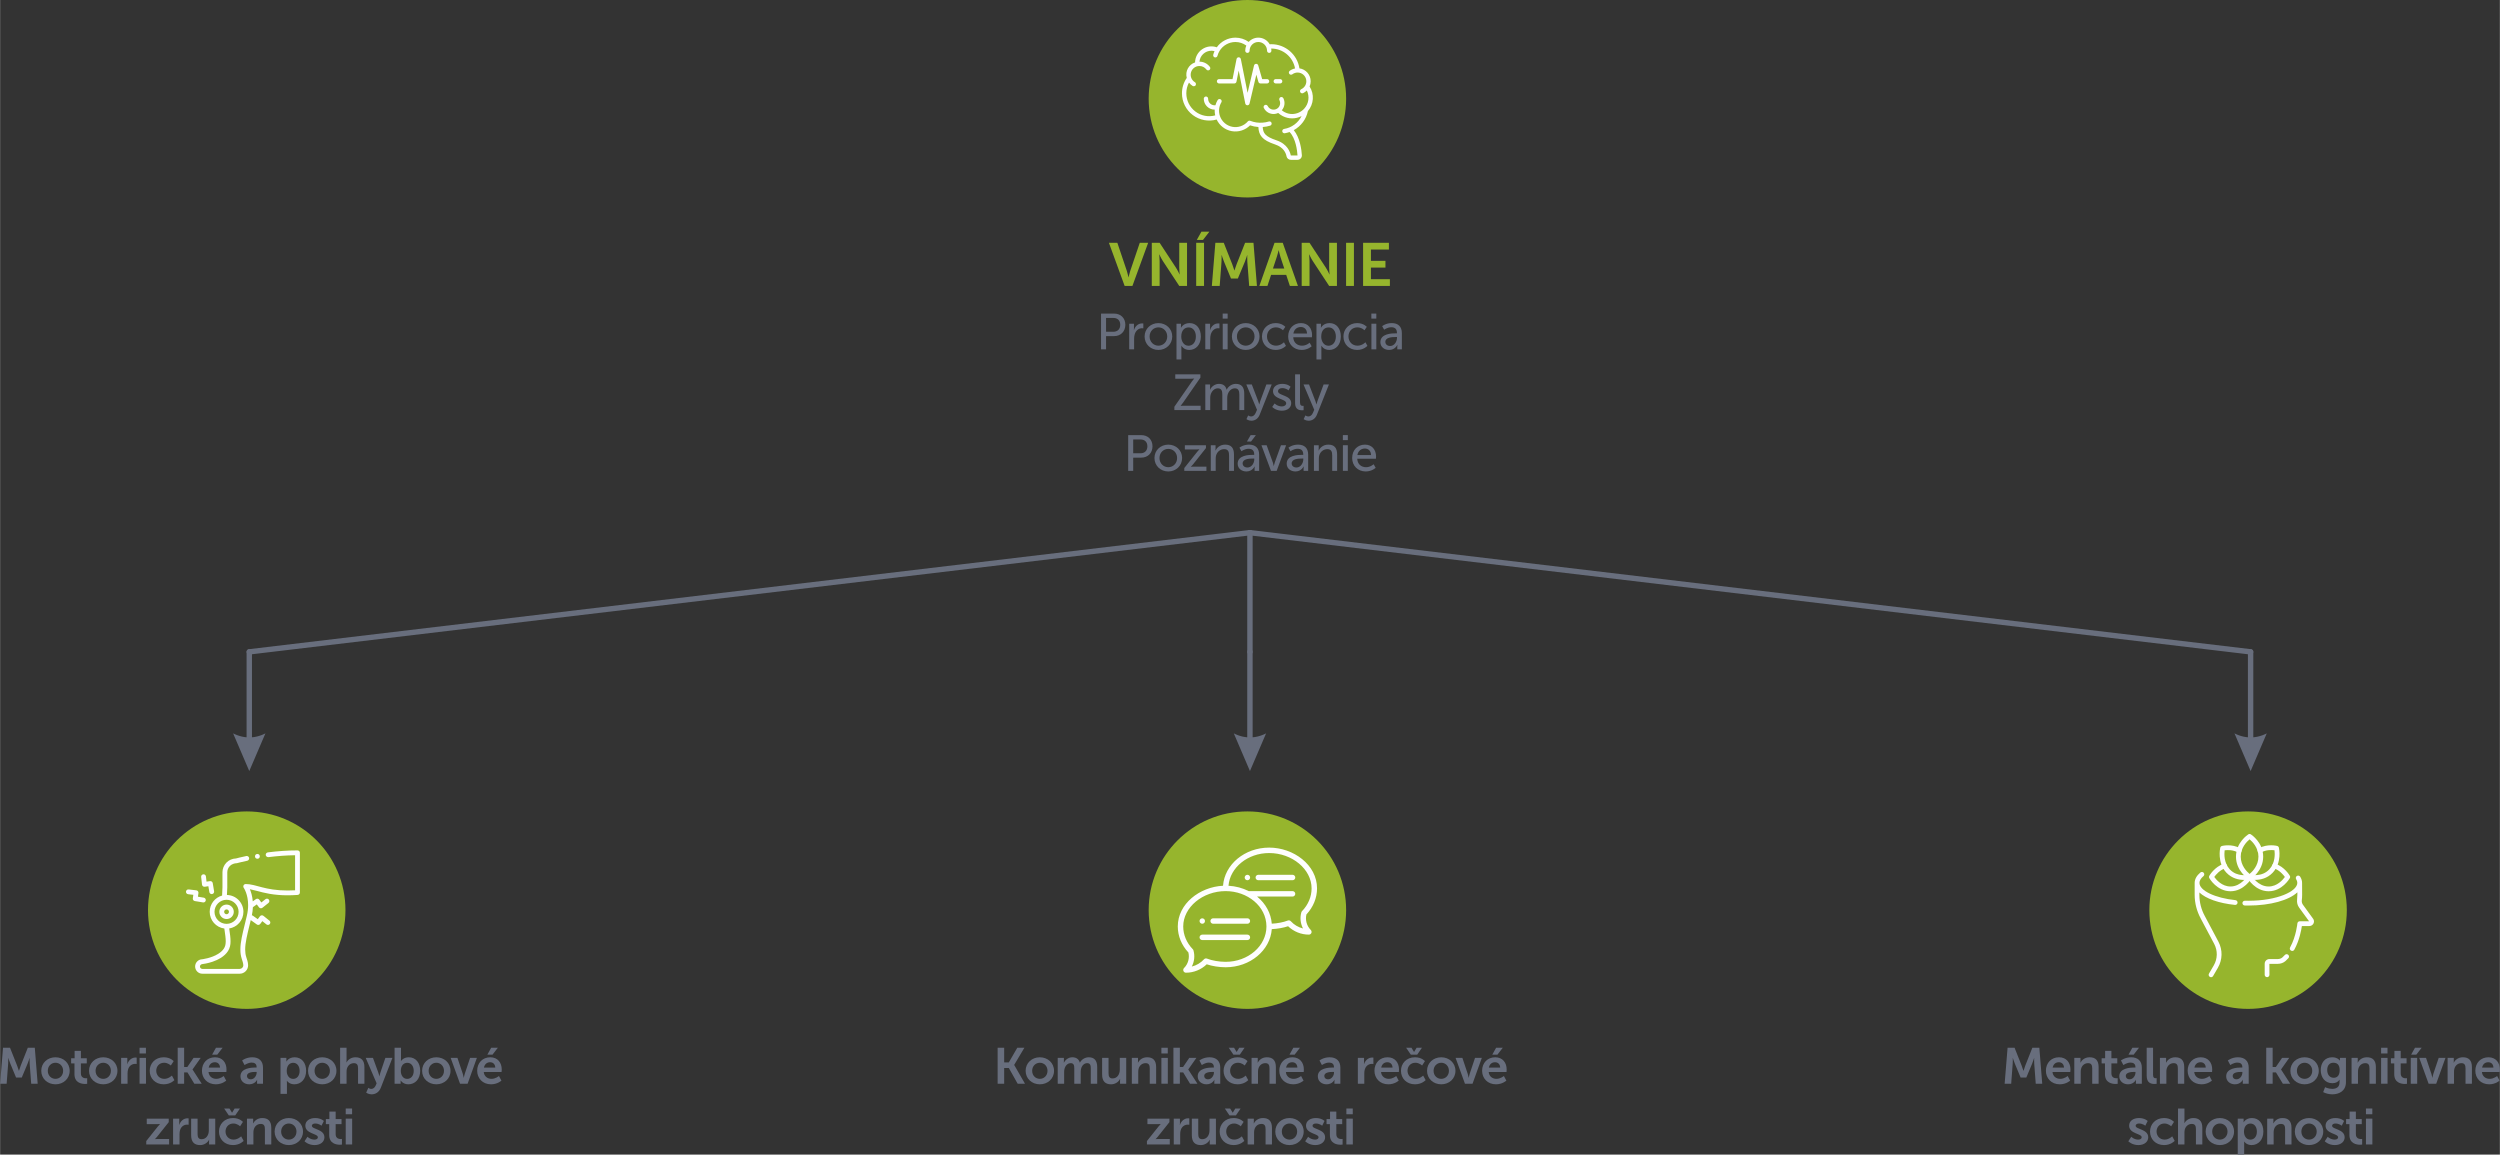 <?xml version="1.0" encoding="UTF-8"?>
<svg xmlns="http://www.w3.org/2000/svg" xmlns:xlink="http://www.w3.org/1999/xlink" xml:space="preserve" width="4114px" height="1900px" version="1.0" style="shape-rendering:geometricPrecision; text-rendering:geometricPrecision; image-rendering:optimizeQuality; fill-rule:evenodd; clip-rule:evenodd" viewBox="0 0 1902.43 878.69" data-name="Depression Recovery">
 <rect x="0" y="0" width="1902.43" height="878.69" fill="#333333" stroke="none"/>
 <defs>
  <style type="text/css">
   
    .str0 {stroke:#686E7D;stroke-width:4.1;stroke-linecap:round;stroke-linejoin:round;stroke-miterlimit:22.926}
    .fil4 {fill:none}
    .fil3 {fill:#FEFEFE}
    .fil2 {fill:#96B52D}
    .fil1 {fill:#686E7D;fill-rule:nonzero}
    .fil5 {fill:#686E7D;fill-rule:nonzero}
    .fil0 {fill:#96B52D;fill-rule:nonzero}
   
  </style>
 </defs>
 <g id="Layer_x0020_1">
  <path class="fil0" d="M855.81 217.61l5.92 0 11.98 -32.83 -6.38 0 -7.26 21.41c-0.65,1.89 -1.2,4.81 -1.25,4.81l-0.09 0c-0.05,0 -0.6,-2.92 -1.25,-4.81l-7.22 -21.41 -6.42 0 11.97 32.83z"></path>
  <path id="1" class="fil0" d="M876.47 217.61l5.97 0 0 -18.91c0,-1.95 -0.33,-5.09 -0.33,-5.09l0.1 0c0,0 1.48,3.19 2.72,5.09l12.44 18.91 5.92 0 0 -32.83 -5.92 0 0 18.96c0,1.94 0.33,5.08 0.33,5.08l-0.09 0c0,0 -1.48,-3.19 -2.73,-5.08l-12.44 -18.96 -5.97 0 0 32.83z"></path>
  <path id="2" class="fil0" d="M910.26 217.61l5.97 0 0 -32.83 -5.97 0 0 32.83zm0.47 -35.01l4.71 0 4.86 -6.28 -6.06 0 -3.51 6.28z"></path>
  <path id="3" class="fil0" d="M922.18 217.61l5.97 0 1.38 -18.36c0.14,-2.17 0.05,-5.13 0.05,-5.13l0.09 0c0,0 1.02,3.24 1.81,5.13l5.27 12.72 5.22 0 5.32 -12.72c0.79,-1.89 1.76,-5.08 1.76,-5.08l0.09 0c0,0 -0.09,2.91 0.05,5.08l1.39 18.36 5.91 0 -2.63 -32.83 -6.38 0 -6.43 16.23c-0.74,1.94 -1.62,4.81 -1.62,4.81l-0.09 0c0,0 -0.93,-2.87 -1.67,-4.81l-6.42 -16.23 -6.39 0 -2.68 32.83z"></path>
  <path id="4" class="fil0" d="M981.55 217.61l6.15 0 -11.56 -32.83 -6.25 0 -11.56 32.83 6.15 0 2.78 -8.42 11.51 0 2.78 8.42zm-8.47 -27.14c0,0 0.7,3.23 1.3,5.08l2.91 8.79 -8.6 0 2.91 -8.79c0.65,-1.85 1.39,-5.08 1.39,-5.08l0.09 0z"></path>
  <path id="5" class="fil0" d="M990.55 217.61l5.97 0 0 -18.91c0,-1.95 -0.33,-5.09 -0.33,-5.09l0.1 0c0,0 1.47,3.19 2.72,5.09l12.44 18.91 5.92 0 0 -32.83 -5.92 0 0 18.96c0,1.94 0.33,5.08 0.33,5.08l-0.1 0c0,0 -1.48,-3.19 -2.72,-5.08l-12.44 -18.96 -5.97 0 0 32.83z"></path>
  <polygon id="6" class="fil0" points="1024.34,217.61 1030.31,217.61 1030.31,184.78 1024.34,184.78 "></polygon>
  <polygon id="7" class="fil0" points="1037.28,217.61 1057.67,217.61 1057.67,212.48 1043.24,212.48 1043.24,203.64 1054.3,203.64 1054.3,198.51 1043.24,198.51 1043.24,189.91 1056.93,189.91 1056.93,184.78 1037.28,184.78 "></polygon>
  <path id="8" class="fil1" d="M837.85 265.86l3.82 0 0 -10.06 6.12 0c4.97,0 8.56,-3.47 8.56,-8.63 0,-5.17 -3.59,-8.52 -8.56,-8.52l-9.94 0 0 27.21zm3.82 -13.38l0 -10.52 5.54 0c3.24,0 5.25,1.93 5.25,5.21 0,3.27 -2.01,5.31 -5.28,5.31l-5.51 0z"></path>
  <path id="9" class="fil1" d="M859.28 265.86l3.74 0 0 -7.98c0,-1.2 0.11,-2.39 0.46,-3.51 0.89,-2.89 3.08,-4.58 5.47,-4.58 0.58,0 1.08,0.11 1.08,0.11l0 -3.7c0,0 -0.46,-0.07 -0.96,-0.07 -3.01,0 -5.28,2.23 -6.17,5.08l-0.08 0c0,0 0.08,-0.65 0.08,-1.46l0 -3.39 -3.62 0 0 19.5z"></path>
  <path id="10" class="fil1" d="M871 256.07c0,5.93 4.7,10.25 10.52,10.25 5.81,0 10.52,-4.32 10.52,-10.25 0,-5.9 -4.71,-10.18 -10.52,-10.18 -5.82,0 -10.52,4.28 -10.52,10.18zm3.81 0c0,-4.05 3.05,-6.94 6.71,-6.94 3.7,0 6.7,2.89 6.7,6.94 0,4.08 -3,7.01 -6.7,7.01 -3.66,0 -6.71,-2.93 -6.71,-7.01z"></path>
  <path id="11" class="fil1" d="M895.28 273.56l3.73 0 0 -8.74c0,-1.01 -0.07,-1.7 -0.07,-1.7l0.07 0c0,0 1.7,3.2 5.98,3.2 5.08,0 8.82,-4.01 8.82,-10.21 0,-6.05 -3.31,-10.22 -8.55,-10.22 -4.9,0 -6.55,3.55 -6.55,3.55l-0.08 0c0,0 0.08,-0.65 0.08,-1.43l0 -1.65 -3.43 0 0 27.2zm3.62 -17.38c0,-4.97 2.69,-7.01 5.62,-7.01 3.24,0 5.51,2.74 5.51,6.98 0,4.43 -2.54,6.97 -5.62,6.97 -3.59,0 -5.51,-3.47 -5.51,-6.94z"></path>
  <path id="12" class="fil1" d="M917.2 265.86l3.74 0 0 -7.98c0,-1.2 0.12,-2.39 0.46,-3.51 0.89,-2.89 3.09,-4.58 5.48,-4.58 0.57,0 1.08,0.11 1.08,0.11l0 -3.7c0,0 -0.47,-0.07 -0.97,-0.07 -3,0 -5.28,2.23 -6.16,5.08l-0.08 0c0,0 0.08,-0.65 0.08,-1.46l0 -3.39 -3.63 0 0 19.5z"></path>
  <path id="13" class="fil1" d="M930.42 242.47l3.78 0 0 -3.82 -3.78 0 0 3.82zm0.04 23.39l3.74 0 0 -19.5 -3.74 0 0 19.5z"></path>
  <path id="14" class="fil1" d="M937.44 256.07c0,5.93 4.7,10.25 10.52,10.25 5.82,0 10.52,-4.32 10.52,-10.25 0,-5.9 -4.7,-10.18 -10.52,-10.18 -5.82,0 -10.52,4.28 -10.52,10.18zm3.82 0c0,-4.05 3.04,-6.94 6.7,-6.94 3.7,0 6.71,2.89 6.71,6.94 0,4.08 -3.01,7.01 -6.71,7.01 -3.66,0 -6.7,-2.93 -6.7,-7.01z"></path>
  <path id="15" class="fil1" d="M960.33 256.11c0,5.85 4.32,10.21 10.45,10.21 5.08,0 7.78,-3.12 7.78,-3.12l-1.5 -2.74c0,0 -2.39,2.62 -6.01,2.62 -4.05,0 -6.9,-3.04 -6.9,-7.01 0,-4.01 2.85,-6.94 6.78,-6.94 3.31,0 5.39,2.24 5.39,2.24l1.78 -2.62c0,0 -2.43,-2.86 -7.32,-2.86 -6.13,0 -10.45,4.44 -10.45,10.22z"></path>
  <path id="16" class="fil1" d="M980.26 256.11c0,5.78 4.2,10.21 10.33,10.21 4.66,0 7.55,-2.78 7.55,-2.78l-1.54 -2.73c0,0 -2.43,2.27 -5.78,2.27 -3.47,0 -6.52,-2.16 -6.71,-6.43l14.22 0c0,0 0.12,-1.12 0.12,-1.62 0,-5.05 -2.93,-9.14 -8.44,-9.14 -5.55,0 -9.75,4.01 -9.75,10.22zm3.97 -2.28c0.54,-3.2 2.85,-4.97 5.7,-4.97 2.5,0 4.59,1.62 4.7,4.97l-10.4 0z"></path>
  <path id="17" class="fil1" d="M1001.8 273.56l3.74 0 0 -8.74c0,-1.01 -0.08,-1.7 -0.08,-1.7l0.08 0c0,0 1.69,3.2 5.97,3.2 5.09,0 8.83,-4.01 8.83,-10.21 0,-6.05 -3.32,-10.22 -8.56,-10.22 -4.89,0 -6.55,3.55 -6.55,3.55l-0.08 0c0,0 0.08,-0.65 0.08,-1.43l0 -1.65 -3.43 0 0 27.2zm3.62 -17.38c0,-4.97 2.7,-7.01 5.63,-7.01 3.24,0 5.51,2.74 5.51,6.98 0,4.43 -2.54,6.97 -5.63,6.97 -3.58,0 -5.51,-3.47 -5.51,-6.94z"></path>
  <path id="18" class="fil1" d="M1022.34 256.11c0,5.85 4.32,10.21 10.45,10.21 5.08,0 7.78,-3.12 7.78,-3.12l-1.5 -2.74c0,0 -2.39,2.62 -6.01,2.62 -4.05,0 -6.9,-3.04 -6.9,-7.01 0,-4.01 2.85,-6.94 6.78,-6.94 3.31,0 5.4,2.24 5.4,2.24l1.77 -2.62c0,0 -2.43,-2.86 -7.32,-2.86 -6.13,0 -10.45,4.44 -10.45,10.22z"></path>
  <path id="19" class="fil1" d="M1043.58 242.47l3.77 0 0 -3.82 -3.77 0 0 3.82zm0.04 23.39l3.73 0 0 -19.5 -3.73 0 0 19.5z"></path>
  <path id="20" class="fil1" d="M1050.44 260.38c0,3.9 3.28,5.94 6.63,5.94 4.66,0 6.24,-3.85 6.24,-3.85l0.08 0c0,0 -0.08,0.65 -0.08,1.54l0 1.85 3.47 0 0 -12.34c0,-4.93 -2.78,-7.63 -7.71,-7.63 -4.47,0 -7.28,2.32 -7.28,2.32l1.54 2.73c0,0 2.43,-1.89 5.43,-1.89 2.47,0 4.28,1.08 4.28,4.28l0 0.35 -0.85 0c-3.27,0 -11.75,0.27 -11.75,6.7zm3.78 -0.19c0,-3.51 5.08,-3.7 7.9,-3.7l0.96 0 0 0.62c0,2.89 -2.04,6.2 -5.2,6.2 -2.43,0 -3.66,-1.54 -3.66,-3.12z"></path>
  <path id="21" class="fil1" d="M893.66 312.1l19.96 0 0 -3.32 -13.18 0c-1.31,0 -2.04,0.08 -2.04,0.08l0 -0.08c0,0 0.92,-0.96 1.96,-2.46l13.11 -18.92 0 -2.51 -19.12 0 0 3.32 12.33 0c1.31,0 2.05,-0.12 2.05,-0.12l0 0.08c0,0 -0.93,0.96 -1.97,2.5l-13.1 18.89 0 2.54z"></path>
  <path id="22" class="fil1" d="M917.21 312.1l3.73 0 0 -8.9c0,-0.89 0.04,-1.78 0.23,-2.55 0.74,-2.77 2.74,-5.12 5.59,-5.12 3.01,0 3.39,2.35 3.39,4.89l0 11.68 3.74 0 0 -8.9c0,-1 0.08,-1.89 0.27,-2.7 0.69,-2.66 2.74,-4.97 5.47,-4.97 2.93,0 3.47,2.16 3.47,4.89l0 11.68 3.74 0 0 -12.49c0,-4.97 -2.04,-7.47 -6.44,-7.47 -3.16,0 -5.85,2.08 -6.93,4.43l-0.08 0c-0.65,-2.93 -2.58,-4.43 -5.86,-4.43 -3.04,0 -5.78,2.19 -6.7,4.47l-0.08 0c0,0 0.08,-0.66 0.08,-1.43l0 -2.58 -3.62 0 0 19.5z"></path>
  <path id="23" class="fil1" d="M948.5 319c0,0 1.58,1.19 3.77,1.19 2.74,0 5.13,-1.58 6.32,-4.58l9.14 -23.01 -4.05 0 -4.74 12.79c-0.35,1.01 -0.65,2.32 -0.65,2.32l-0.08 0c0,0 -0.35,-1.35 -0.73,-2.35l-4.9 -12.76 -4.2 0 8.17 19.27 -0.96 2.23c-0.73,1.78 -2.01,2.85 -3.51,2.85 -1.19,0 -2.27,-0.8 -2.27,-0.8l-1.31 2.85z"></path>
  <path id="24" class="fil1" d="M968.12 309.71c0,0 2.62,2.85 7.39,2.85 4.28,0 7.06,-2.43 7.06,-5.66 0,-6.4 -10.02,-5.63 -10.02,-9.14 0,-1.69 1.58,-2.39 3.2,-2.39 3.08,0 4.81,1.74 4.81,1.74l1.51 -2.81c0,0 -2.01,-2.16 -6.29,-2.16 -3.89,0 -7.05,2 -7.05,5.55 0,6.36 10.02,5.62 10.02,9.21 0,1.58 -1.62,2.42 -3.24,2.42 -3.39,0 -5.58,-2.27 -5.58,-2.27l-1.81 2.66z"></path>
  <path id="25" class="fil1" d="M985.54 306.78c0,4.9 3.12,5.47 5.24,5.47 0.65,0 1.23,-0.07 1.23,-0.07l0 -3.32c0,0 -0.31,0.04 -0.66,0.04 -1.15,0 -2.08,-0.42 -2.08,-2.77l0 -21.24 -3.73 0 0 21.89z"></path>
  <path id="26" class="fil1" d="M992.05 319c0,0 1.58,1.19 3.78,1.19 2.73,0 5.12,-1.58 6.32,-4.58l9.13 -23.01 -4.05 0 -4.74 12.79c-0.34,1.01 -0.65,2.32 -0.65,2.32l-0.08 0c0,0 -0.35,-1.35 -0.73,-2.35l-4.89 -12.76 -4.21 0 8.17 19.27 -0.96 2.23c-0.73,1.78 -2,2.85 -3.51,2.85 -1.19,0 -2.27,-0.8 -2.27,-0.8l-1.31 2.85z"></path>
  <path id="27" class="fil1" d="M858.51 358.34l3.81 0 0 -10.06 6.13 0c4.97,0 8.56,-3.46 8.56,-8.63 0,-5.16 -3.59,-8.51 -8.56,-8.51l-9.94 0 0 27.2zm3.81 -13.37l0 -10.52 5.55 0c3.24,0 5.24,1.93 5.24,5.2 0,3.28 -2,5.32 -5.27,5.32l-5.52 0z"></path>
  <path id="28" class="fil1" d="M878.51 348.55c0,5.94 4.7,10.25 10.52,10.25 5.82,0 10.52,-4.31 10.52,-10.25 0,-5.89 -4.7,-10.17 -10.52,-10.17 -5.82,0 -10.52,4.28 -10.52,10.17zm3.82 0c0,-4.04 3.04,-6.93 6.7,-6.93 3.7,0 6.71,2.89 6.71,6.93 0,4.09 -3.01,7.02 -6.71,7.02 -3.66,0 -6.7,-2.93 -6.7,-7.02z"></path>
  <path id="29" class="fil1" d="M901.21 358.34l16.84 0 0 -3.2 -9.9 0c-1.27,0 -1.93,0.08 -1.93,0.08l0 -0.08c0,0 0.85,-0.77 1.66,-1.77l9.82 -12.37 0 -2.16 -16.06 0 0 3.2 9.13 0c1.27,0 1.89,-0.08 1.89,-0.08l0 0.08c0,0 -0.77,0.77 -1.62,1.81l-9.83 12.33 0 2.16z"></path>
  <path id="30" class="fil1" d="M921.37 358.34l3.74 0 0 -9.13c0,-0.96 0.07,-1.85 0.3,-2.62 0.81,-2.81 3.2,-4.78 6.17,-4.78 3.12,0 3.7,2.16 3.7,4.89l0 11.64 3.74 0 0 -12.48c0,-4.97 -2.12,-7.48 -6.71,-7.48 -4.24,0 -6.55,2.78 -7.32,4.47l-0.08 0c0,0 0.08,-0.65 0.08,-1.43l0 -2.58 -3.62 0 0 19.5z"></path>
  <path id="31" class="fil1" d="M941.83 352.87c0,3.89 3.28,5.93 6.63,5.93 4.66,0 6.24,-3.85 6.24,-3.85l0.08 0c0,0 -0.08,0.66 -0.08,1.54l0 1.85 3.47 0 0 -12.33c0,-4.93 -2.77,-7.63 -7.71,-7.63 -4.47,0 -7.28,2.31 -7.28,2.31l1.54 2.74c0,0 2.43,-1.89 5.44,-1.89 2.46,0 4.27,1.08 4.27,4.28l0 0.34 -0.85 0c-3.27,0 -11.75,0.27 -11.75,6.71zm3.78 -0.19c0,-3.51 5.08,-3.7 7.9,-3.7l0.96 0 0 0.61c0,2.89 -2.04,6.21 -5.2,6.21 -2.43,0 -3.66,-1.54 -3.66,-3.12zm3.27 -16.65l3.12 0 3.7 -4.89 -4 0 -2.82 4.89z"></path>
  <path id="32" class="fil1" d="M967.19 358.34l4.32 0 7.2 -19.5 -3.93 0 -4.74 13.18c-0.38,1.08 -0.65,2.66 -0.69,2.66l-0.08 0c-0.04,0 -0.27,-1.58 -0.65,-2.66l-4.74 -13.18 -3.97 0 7.28 19.5z"></path>
  <path id="33" class="fil1" d="M979.14 352.87c0,3.89 3.27,5.93 6.63,5.93 4.66,0 6.24,-3.85 6.24,-3.85l0.08 0c0,0 -0.08,0.66 -0.08,1.54l0 1.85 3.47 0 0 -12.33c0,-4.93 -2.78,-7.63 -7.71,-7.63 -4.47,0 -7.28,2.31 -7.28,2.31l1.54 2.74c0,0 2.43,-1.89 5.43,-1.89 2.47,0 4.28,1.08 4.28,4.28l0 0.34 -0.85 0c-3.27,0 -11.75,0.27 -11.75,6.71zm3.78 -0.19c0,-3.51 5.08,-3.7 7.9,-3.7l0.96 0 0 0.61c0,2.89 -2.04,6.21 -5.2,6.21 -2.43,0 -3.66,-1.54 -3.66,-3.12z"></path>
  <path id="34" class="fil1" d="M999.87 358.34l3.74 0 0 -9.13c0,-0.96 0.08,-1.85 0.31,-2.62 0.81,-2.81 3.2,-4.78 6.17,-4.78 3.12,0 3.69,2.16 3.69,4.89l0 11.64 3.74 0 0 -12.48c0,-4.97 -2.12,-7.48 -6.7,-7.48 -4.24,0 -6.55,2.78 -7.32,4.47l-0.08 0c0,0 0.08,-0.65 0.08,-1.43l0 -2.58 -3.63 0 0 19.5z"></path>
  <path id="35" class="fil1" d="M1021.88 334.95l3.78 0 0 -3.81 -3.78 0 0 3.81zm0.04 23.39l3.74 0 0 -19.5 -3.74 0 0 19.5z"></path>
  <path id="36" class="fil1" d="M1028.97 348.59c0,5.78 4.2,10.21 10.33,10.21 4.66,0 7.55,-2.77 7.55,-2.77l-1.54 -2.74c0,0 -2.43,2.28 -5.78,2.28 -3.47,0 -6.51,-2.16 -6.7,-6.44l14.22 0c0,0 0.11,-1.12 0.11,-1.62 0,-5.04 -2.93,-9.13 -8.44,-9.13 -5.55,0 -9.75,4.01 -9.75,10.21zm3.97 -2.27c0.54,-3.2 2.85,-4.97 5.7,-4.97 2.51,0 4.59,1.62 4.71,4.97l-10.41 0z"></path>
  <path class="fil1" d="M0 824.74l4.97 0 1.16 -15.3c0.11,-1.81 0.04,-4.27 0.04,-4.27l0.07 0c0,0 0.85,2.69 1.51,4.27l4.39 10.6 4.35 0 4.43 -10.6c0.66,-1.58 1.47,-4.24 1.47,-4.24l0.08 0c0,0 -0.08,2.43 0.03,4.24l1.16 15.3 4.93 0 -2.19 -27.36 -5.32 0 -5.36 13.53c-0.61,1.62 -1.35,4.01 -1.35,4.01l-0.07 0c0,0 -0.77,-2.39 -1.39,-4.01l-5.36 -13.53 -5.32 0 -2.23 27.36z"></path>
  <path id="1" class="fil1" d="M31.32 814.92c0,6.05 4.82,10.28 10.83,10.28 5.97,0 10.79,-4.23 10.79,-10.28 0,-6.02 -4.82,-10.29 -10.83,-10.29 -5.97,0 -10.79,4.27 -10.79,10.29zm4.97 0c0,-3.63 2.66,-6.13 5.86,-6.13 3.16,0 5.82,2.5 5.82,6.13 0,3.66 -2.66,6.12 -5.82,6.12 -3.2,0 -5.86,-2.46 -5.86,-6.12z"></path>
  <path id="2" class="fil1" d="M56.59 817.54c0,6.59 5.43,7.39 8.17,7.39 0.92,0 1.5,-0.11 1.5,-0.11l0 -4.28c0,0 -0.35,0.08 -0.88,0.08 -1.35,0 -3.9,-0.46 -3.9,-3.7l0 -7.63 4.47 0 0 -3.89 -4.47 0 0 -5.67 -4.78 0 0 5.67 -2.65 0 0 3.89 2.54 0 0 8.25z"></path>
  <path id="3" class="fil1" d="M67.68 814.92c0,6.05 4.81,10.28 10.83,10.28 5.97,0 10.79,-4.23 10.79,-10.28 0,-6.02 -4.82,-10.29 -10.83,-10.29 -5.98,0 -10.79,4.27 -10.79,10.29zm4.97 0c0,-3.63 2.66,-6.13 5.86,-6.13 3.16,0 5.81,2.5 5.81,6.13 0,3.66 -2.65,6.12 -5.81,6.12 -3.2,0 -5.86,-2.46 -5.86,-6.12z"></path>
  <path id="4" class="fil1" d="M92.1 824.74l4.89 0 0 -7.78c0,-1.16 0.12,-2.24 0.43,-3.2 0.92,-2.93 3.27,-4.12 5.35,-4.12 0.66,0 1.16,0.07 1.16,0.07l0 -4.81c0,0 -0.42,-0.08 -0.89,-0.08 -3,0 -5.35,2.23 -6.24,5.05l-0.08 0c0,0 0.08,-0.66 0.08,-1.39l0 -3.39 -4.7 0 0 19.65z"></path>
  <path id="5" class="fil1" d="M106.12 801.74l4.85 0 0 -4.36 -4.85 0 0 4.36zm0 23l4.89 0 0 -19.65 -4.89 0 0 19.65z"></path>
  <path id="6" class="fil1" d="M113.85 814.92c0,5.7 4.16,10.28 10.68,10.28 5.28,0 8.09,-3.19 8.09,-3.19l-1.89 -3.47c0,0 -2.47,2.5 -5.78,2.5 -3.74,0 -6.13,-2.85 -6.13,-6.16 0,-3.36 2.35,-6.09 5.98,-6.09 3.08,0 5.12,2.12 5.12,2.12l2.16 -3.35c0,0 -2.43,-2.93 -7.55,-2.93 -6.52,0 -10.68,4.7 -10.68,10.29z"></path>
  <polygon id="7" class="fil1" points="135.15,824.74 140.05,824.74 140.05,816.15 142.59,816.15 147.79,824.74 153.42,824.74 146.44,813.95 146.44,813.87 152.65,805.09 147.21,805.09 142.47,812.03 140.05,812.03 140.05,797.38 135.15,797.38 "></polygon>
  <path id="8" class="fil1" d="M153.6 814.92c0,5.58 4.05,10.28 10.56,10.28 4.89,0 7.9,-2.81 7.9,-2.81l-1.89 -3.51c0,0 -2.5,2.16 -5.66,2.16 -2.93,0 -5.59,-1.77 -5.9,-5.2l13.57 0c0,0 0.11,-1.31 0.11,-1.89 0,-5.2 -3.04,-9.32 -8.71,-9.32 -5.86,0 -9.98,4.24 -9.98,10.29zm5.16 -2.43c0.47,-2.55 2.2,-4.09 4.71,-4.09 2.15,0 3.81,1.43 3.89,4.09l-8.6 0zm2.59 -9.87l3.93 0 4.04 -5.24 -5.04 0 -2.93 5.24z"></path>
  <path id="9" class="fil1" d="M182.92 819.08c0,3.93 3.16,6.12 6.66,6.12 4.47,0 6.02,-3.46 5.98,-3.46l0.07 0c0,0 -0.07,0.61 -0.07,1.38l0 1.62 4.5 0 0 -12.29c0,-4.97 -3,-7.82 -8.16,-7.82 -4.67,0 -7.71,2.42 -7.71,2.42l1.85 3.51c0,0 2.58,-1.89 5.39,-1.89 2.16,0 3.78,0.89 3.78,3.47l0 0.27 -0.66 0c-3.19,0 -11.63,0.42 -11.63,6.67zm4.93 -0.23c0,-2.74 4.05,-3.09 6.55,-3.09l0.85 0 0 0.47c0,2.39 -1.85,5.16 -4.43,5.16 -2.01,0 -2.97,-1.23 -2.97,-2.54z"></path>
  <path id="10" class="fil1" d="M213.39 832.45l4.89 0 0 -8.25c0,-1 -0.07,-1.69 -0.07,-1.69l0.07 0c0,0 1.74,2.69 5.63,2.69 5.16,0 8.98,-4.04 8.98,-10.28 0,-6.09 -3.39,-10.29 -8.71,-10.29 -4.63,0 -6.32,3.23 -6.32,3.23l-0.08 0c0,0 0.08,-0.61 0.08,-1.35l0 -1.42 -4.47 0 0 27.36zm4.74 -17.42c0,-4.35 2.39,-6.2 4.93,-6.2 2.89,0 4.89,2.42 4.89,6.16 0,3.89 -2.23,6.09 -4.93,6.09 -3.23,0 -4.89,-3 -4.89,-6.05z"></path>
  <path id="11" class="fil1" d="M234.34 814.92c0,6.05 4.82,10.28 10.83,10.28 5.97,0 10.79,-4.23 10.79,-10.28 0,-6.02 -4.82,-10.29 -10.83,-10.29 -5.97,0 -10.79,4.27 -10.79,10.29zm4.97 0c0,-3.63 2.66,-6.13 5.86,-6.13 3.16,0 5.82,2.5 5.82,6.13 0,3.66 -2.66,6.12 -5.82,6.12 -3.2,0 -5.86,-2.46 -5.86,-6.12z"></path>
  <path id="12" class="fil1" d="M258.76 824.74l4.9 0 0 -9.02c0,-0.92 0.08,-1.77 0.31,-2.54 0.73,-2.39 2.73,-4.08 5.31,-4.08 2.51,0 3.13,1.62 3.13,4l0 11.64 4.85 0 0 -12.64c0,-5.2 -2.47,-7.47 -6.82,-7.47 -3.43,0 -5.82,2 -6.78,3.89l-0.08 0c0,0 0.08,-0.7 0.08,-1.66l0 -9.48 -4.9 0 0 27.36z"></path>
  <path id="13" class="fil1" d="M278.6 831.56c0,0 1.73,1.27 4.08,1.27 2.97,0 5.71,-1.54 7.1,-5.12l8.78 -22.62 -5.36 0 -3.85 11.41c-0.35,1.04 -0.65,2.58 -0.65,2.58l-0.08 0c0,0 -0.35,-1.62 -0.73,-2.66l-4.13 -11.33 -5.51 0 8.29 19.34 -0.73 1.74c-0.74,1.73 -2.05,2.54 -3.39,2.54 -1.12,0 -2.2,-0.81 -2.2,-0.81l-1.62 3.66z"></path>
  <path id="14" class="fil1" d="M300.21 824.74l4.62 0 0 -1.12c0,-0.77 -0.07,-1.34 -0.07,-1.34l0.07 0c0,0 1.78,2.92 5.86,2.92 5.2,0 9.02,-4.04 9.02,-10.28 0,-6.09 -3.39,-10.29 -8.71,-10.29 -4.16,0 -5.9,2.85 -5.9,2.85l-0.07 0c0,0 0.07,-0.7 0.07,-1.66l0 -8.44 -4.89 0 0 27.36zm4.74 -9.71c0,-4.35 2.39,-6.2 4.93,-6.2 2.89,0 4.9,2.42 4.9,6.16 0,3.89 -2.24,6.09 -4.94,6.09 -3.27,0 -4.89,-3 -4.89,-6.05z"></path>
  <path id="15" class="fil1" d="M321.16 814.92c0,6.05 4.82,10.28 10.83,10.28 5.97,0 10.79,-4.23 10.79,-10.28 0,-6.02 -4.82,-10.29 -10.83,-10.29 -5.97,0 -10.79,4.27 -10.79,10.29zm4.97 0c0,-3.63 2.66,-6.13 5.86,-6.13 3.16,0 5.82,2.5 5.82,6.13 0,3.66 -2.66,6.12 -5.82,6.12 -3.2,0 -5.86,-2.46 -5.86,-6.12z"></path>
  <path id="16" class="fil1" d="M350.02 824.74l5.78 0 7.05 -19.65 -5.17 0 -4.08 12.18c-0.39,1.15 -0.66,2.96 -0.69,2.96l-0.08 0c-0.04,0 -0.31,-1.81 -0.69,-2.96l-4.09 -12.18 -5.16 0 7.13 19.65z"></path>
  <path id="17" class="fil1" d="M363.07 814.92c0,5.58 4.05,10.28 10.56,10.28 4.89,0 7.9,-2.81 7.9,-2.81l-1.89 -3.51c0,0 -2.5,2.16 -5.66,2.16 -2.93,0 -5.59,-1.77 -5.9,-5.2l13.56 0c0,0 0.12,-1.31 0.12,-1.89 0,-5.2 -3.04,-9.32 -8.71,-9.32 -5.86,0 -9.98,4.24 -9.98,10.29zm5.16 -2.43c0.47,-2.55 2.2,-4.09 4.7,-4.09 2.16,0 3.82,1.43 3.9,4.09l-8.6 0zm2.59 -9.87l3.93 0 4.04 -5.24 -5.05 0 -2.92 5.24z"></path>
  <path id="18" class="fil1" d="M111.23 870.98l17.38 0 0 -4.16 -8.94 0c-1.27,0 -1.85,0.12 -1.85,0.12l0 -0.08c0,0 0.81,-0.69 1.69,-1.81l8.83 -11.06 0 -2.66 -16.73 0 0 4.16 8.29 0c1.23,0 1.81,-0.07 1.81,-0.07l0 0.07c0,0 -0.77,0.7 -1.66,1.81l-8.82 11.06 0 2.62z"></path>
  <path id="19" class="fil1" d="M131.64 870.98l4.9 0 0 -7.78c0,-1.16 0.11,-2.23 0.42,-3.2 0.92,-2.93 3.27,-4.12 5.36,-4.12 0.65,0 1.15,0.08 1.15,0.08l0 -4.82c0,0 -0.42,-0.08 -0.88,-0.08 -3.01,0 -5.36,2.24 -6.25,5.05l-0.07 0c0,0 0.07,-0.65 0.07,-1.39l0 -3.39 -4.7 0 0 19.65z"></path>
  <path id="20" class="fil1" d="M145.39 863.97c0,5.36 2.62,7.48 6.82,7.48 3.35,0 5.86,-2.05 6.82,-4.09l0.08 0c0,0 -0.08,0.62 -0.08,1.39l0 2.23 4.7 0 0 -19.65 -4.89 0 0 9.02c0,3.51 -1.97,6.63 -5.51,6.63 -2.43,0 -3.05,-1.62 -3.05,-4.01l0 -11.64 -4.89 0 0 12.64z"></path>
  <path id="21" class="fil1" d="M166.57 861.16c0,5.7 4.17,10.29 10.68,10.29 5.28,0 8.09,-3.2 8.09,-3.2l-1.89 -3.47c0,0 -2.46,2.51 -5.78,2.51 -3.74,0 -6.12,-2.86 -6.12,-6.17 0,-3.35 2.35,-6.09 5.97,-6.09 3.08,0 5.12,2.12 5.12,2.12l2.16 -3.35c0,0 -2.43,-2.93 -7.55,-2.93 -6.51,0 -10.68,4.7 -10.68,10.29zm7.48 -12.29l4.89 0 3.59 -5.25 -4.05 0 -1.93 3.16 -0.07 0 -1.93 -3.16 -4.05 0 3.55 5.25z"></path>
  <path id="22" class="fil1" d="M187.87 870.98l4.9 0 0 -9.01c0,-0.93 0.08,-1.81 0.35,-2.62 0.73,-2.35 2.65,-4.01 5.27,-4.01 2.51,0 3.13,1.62 3.13,4.01l0 11.63 4.85 0 0 -12.63c0,-5.21 -2.47,-7.48 -6.82,-7.48 -3.97,0 -6.13,2.43 -6.97,4.08l-0.08 0c0,0 0.08,-0.61 0.08,-1.34l0 -2.28 -4.71 0 0 19.65z"></path>
  <path id="23" class="fil1" d="M208.91 861.16c0,6.05 4.81,10.29 10.82,10.29 5.98,0 10.79,-4.24 10.79,-10.29 0,-6.01 -4.81,-10.29 -10.83,-10.29 -5.97,0 -10.78,4.28 -10.78,10.29zm4.97 0c0,-3.62 2.66,-6.13 5.85,-6.13 3.16,0 5.82,2.51 5.82,6.13 0,3.66 -2.66,6.13 -5.82,6.13 -3.19,0 -5.85,-2.47 -5.85,-6.13z"></path>
  <path id="24" class="fil1" d="M231.67 868.56c0,0 2.74,2.89 7.63,2.89 4.66,0 7.51,-2.62 7.51,-5.9 0,-6.32 -9.55,-5.97 -9.55,-8.75 0,-1.23 1.23,-1.77 2.5,-1.77 3.01,0 4.82,1.7 4.82,1.7l1.81 -3.63c0,0 -2.16,-2.23 -6.59,-2.23 -4.24,0 -7.51,2.12 -7.51,5.78 0,6.32 9.55,5.93 9.55,8.86 0,1.16 -1.19,1.78 -2.58,1.78 -3.2,0 -5.36,-2.16 -5.36,-2.16l-2.23 3.43z"></path>
  <path id="25" class="fil1" d="M250.47 863.78c0,6.59 5.43,7.4 8.16,7.4 0.93,0 1.51,-0.12 1.51,-0.12l0 -4.28c0,0 -0.35,0.08 -0.89,0.08 -1.35,0 -3.89,-0.46 -3.89,-3.7l0 -7.63 4.47 0 0 -3.89 -4.47 0 0 -5.66 -4.78 0 0 5.66 -2.66 0 0 3.89 2.55 0 0 8.25z"></path>
  <path id="26" class="fil1" d="M263.02 847.98l4.85 0 0 -4.36 -4.85 0 0 4.36zm0 23l4.89 0 0 -19.65 -4.89 0 0 19.65z"></path>
  <circle class="fil2" cx="187.69" cy="692.66" r="75.14"></circle>
  <g id="_1307049993168">
   <g>
    <path class="fil3" d="M227.62 647.72c-0.34,-0.34 -0.82,-0.54 -1.3,-0.54 -7.16,0 -14.76,0.51 -22.58,1.51 -1,0.13 -1.71,1.05 -1.59,2.05 0.12,0.91 1.02,1.59 1.94,1.59 6.99,-0.89 13.94,-1.39 20.4,-1.47l0 26.68c-1.96,0.1 -3.88,0.16 -5.71,0.16 -8.69,0 -14.63,-1.22 -19.29,-2.4 -0.99,-0.25 -5.31,-1.42 -6.5,-1.7 -2.4,-0.57 -4.27,-0.82 -6.08,-0.82 -0.69,0 -1.32,0.38 -1.63,1 -0.31,0.61 -0.26,1.34 0.14,1.9l0 0c0.13,0.19 3.33,4.91 3.33,13.15 0,2.66 -0.33,5.42 -1,8.21 -0.49,2.11 -0.98,4.1 -1.45,6.02 -1.92,7.8 -3.44,13.95 -3.45,19.56 0,2.58 0.34,4.87 1.03,7 0.06,0.18 0.62,1.86 0.8,2.54 0.26,0.96 0.4,1.8 0.4,2.46 0,1.51 -1.24,2.74 -2.75,2.75l-28.42 0c-1,0 -1.83,-0.83 -1.83,-1.84 0,-1 0.97,-1.84 1.98,-1.84 0.6,-0.07 3.84,-0.5 7.59,-1.77 2.39,-0.81 4.52,-1.8 6.34,-2.93 2.34,-1.48 4.17,-3.22 5.43,-5.17 0.71,-1.09 1.2,-2.26 1.53,-3.58 0.29,-1.19 0.43,-2.47 0.42,-3.92 0,-2.66 -0.44,-5.63 -0.94,-9.08 -0.03,-0.21 -0.06,-0.43 -0.09,-0.64 6.13,-0.97 10.83,-6.28 10.83,-12.68 0,-6.98 -5.61,-12.67 -12.55,-12.82 0.05,-1.87 0.14,-3.82 0.27,-5.72l0 -11.52c0,-1.83 0.71,-3.56 2.01,-4.86 1.3,-1.3 3.44,-2.08 5.27,-2.08 -0.01,0.01 -0.04,0.02 0,0 0.52,-0.14 3.55,-0.94 7.91,-1.86 0.48,-0.11 0.89,-0.39 1.15,-0.8 0.27,-0.41 0.36,-0.9 0.26,-1.38 -0.18,-0.84 -0.93,-1.45 -1.79,-1.45 -0.13,0 -0.26,0.01 -0.38,0.04 -4.25,0.9 -7.06,1.65 -7.82,1.85 -2.76,0.07 -5.34,1.19 -7.28,3.17 -1.93,1.98 -3,4.6 -3,7.37l0 11.39c-0.14,2.12 -0.23,4.23 -0.28,6.3 -5.43,1.49 -9.43,6.47 -9.43,12.37 0,6.5 4.85,11.89 11.13,12.72 0.05,0.31 0.09,0.62 0.14,0.93 0.52,3.61 0.93,6.46 0.93,8.75 -0.01,2.4 -0.41,4 -1.37,5.51 -0.97,1.5 -2.42,2.86 -4.31,4.05 -2.76,1.75 -5.97,2.78 -8.18,3.35 -1.26,0.32 -2.33,0.53 -3.01,0.64 -0.38,0.07 -1,0.16 -1.05,0.17 -1.44,0.03 -2.79,0.61 -3.8,1.65 -1.02,1.03 -1.57,2.4 -1.57,3.84 0,1.47 0.57,2.85 1.61,3.89 1.03,1.04 2.41,1.61 3.88,1.61l28.42 0c1.71,0 3.32,-0.66 4.53,-1.88 1.22,-1.21 1.88,-2.82 1.88,-4.53 0,-1.32 -0.28,-2.52 -0.52,-3.41 -0.21,-0.81 -0.8,-2.56 -0.85,-2.72 -0.58,-1.76 -0.85,-3.68 -0.86,-5.87 -0.01,-5.02 1.53,-11.28 3.47,-19.2 0.25,-1.04 0.51,-2.09 0.77,-3.18l4.67 3.33c0.32,0.23 0.69,0.34 1.06,0.34 0.56,0 1.11,-0.25 1.47,-0.73l1.61 -2.15 3.11 2.48c0.79,0.63 1.94,0.51 2.58,-0.29 0.63,-0.79 0.5,-1.94 -0.29,-2.57l-4.58 -3.67c-0.39,-0.31 -0.89,-0.45 -1.38,-0.39 -0.49,0.07 -0.94,0.33 -1.24,0.72l-1.67 2.24 -3.68 -2.63c-0.24,-0.18 -0.52,-0.28 -0.81,-0.32 0.43,-2.08 0.69,-4.15 0.78,-6.18l2.98 -2.12 1.67 2.23c0.3,0.4 0.75,0.66 1.24,0.72 0.49,0.06 0.99,-0.08 1.37,-0.39l4.59 -3.66c0.79,-0.64 0.91,-1.79 0.28,-2.58 -0.63,-0.79 -1.78,-0.92 -2.57,-0.29l-3.11 2.49 -1.62 -2.16c-0.59,-0.79 -1.72,-0.97 -2.53,-0.39l-2.38 1.71c-0.34,-4.06 -1.34,-7.19 -2.21,-9.24 0.63,0.11 4.31,0.99 5.54,1.33 2.66,0.72 5.68,1.53 9.43,2.18 4.36,0.75 8.82,1.12 13.64,1.12l0.08 0c2.44,0 5.02,-0.1 7.67,-0.28 0.96,-0.07 1.7,-0.87 1.7,-1.83l0 -30.25c0,-0.48 -0.19,-0.95 -0.53,-1.29zm-64.45 46.2c0,-5.05 4.11,-9.16 9.17,-9.16 5.05,0 9.16,4.11 9.16,9.16 0,5.06 -4.11,9.17 -9.16,9.17 -5.06,0 -9.17,-4.11 -9.17,-9.17z"></path>
    <path class="fil3" d="M177.84 693.92c0,-3.03 -2.47,-5.5 -5.5,-5.5 -3.03,0 -5.5,2.47 -5.5,5.5 0,3.03 2.47,5.5 5.5,5.5 3.03,0 5.5,-2.47 5.5,-5.5zm-7.34 0c0,-1.01 0.83,-1.83 1.84,-1.83 1.01,0 1.83,0.82 1.83,1.83 0,1.01 -0.82,1.84 -1.83,1.84 -1.01,0 -1.84,-0.83 -1.84,-1.84z"></path>
    <path class="fil3" d="M154.7 686.8c0.88,0 1.66,-0.64 1.81,-1.53 0.16,-1 -0.51,-1.95 -1.51,-2.11l-4.45 -0.74 0.39 -2.77c0.07,-0.49 -0.06,-0.98 -0.36,-1.38 -0.3,-0.39 -0.75,-0.64 -1.24,-0.7l-5.84 -0.68c-1.01,-0.12 -1.92,0.6 -2.04,1.61 -0.12,1 0.6,1.91 1.61,2.03l3.98 0.46 -0.39 2.68c-0.14,0.99 0.53,1.9 1.52,2.07l6.22 1.03c0.1,0.02 0.2,0.03 0.3,0.03l0 0z"></path>
    <path class="fil3" d="M153.66 673.24c0.05,0.5 0.3,0.95 0.7,1.25 0.39,0.3 0.89,0.44 1.38,0.37l2.76 -0.4 0.74 4.46c0.15,0.89 0.93,1.53 1.81,1.53 0.1,0 0.2,-0.01 0.3,-0.03 1,-0.16 1.68,-1.11 1.51,-2.11l-1.04 -6.22c-0.16,-0.98 -1.08,-1.65 -2.07,-1.51l-2.66 0.38 -0.44 -3.95c-0.11,-1.01 -1.02,-1.74 -2.02,-1.62 -1.01,0.11 -1.73,1.01 -1.62,2.02l0.65 5.83z"></path>
    <circle class="fil3" cx="195.81" cy="651.72" r="1.83"></circle>
   </g>
  </g>
  <polygon class="fil1" points="759.16,824.74 764.13,824.74 764.13,812.8 767.68,812.8 774.38,824.74 779.97,824.74 771.76,810.48 771.76,810.41 779.51,797.38 774.11,797.38 767.68,808.52 764.13,808.52 764.13,797.38 759.16,797.38 "></polygon>
  <path id="1" class="fil1" d="M780.46 814.92c0,6.05 4.82,10.28 10.83,10.28 5.97,0 10.79,-4.23 10.79,-10.28 0,-6.02 -4.82,-10.29 -10.83,-10.29 -5.97,0 -10.79,4.27 -10.79,10.29zm4.97 0c0,-3.63 2.66,-6.13 5.86,-6.13 3.16,0 5.82,2.5 5.82,6.13 0,3.66 -2.66,6.12 -5.82,6.12 -3.2,0 -5.86,-2.46 -5.86,-6.12z"></path>
  <path id="2" class="fil1" d="M804.88 824.74l4.9 0 0 -8.63c0,-0.89 0.04,-1.77 0.23,-2.5 0.62,-2.51 2.27,-4.51 4.82,-4.51 2.31,0 2.66,1.81 2.66,3.93l0 11.71 4.89 0 0 -8.63c0,-0.92 0.04,-1.77 0.23,-2.54 0.58,-2.47 2.24,-4.47 4.74,-4.47 2.27,0 2.7,1.69 2.7,3.93l0 11.71 4.89 0 0 -12.64c0,-5.16 -2.35,-7.47 -6.43,-7.47 -3.09,0 -5.63,1.92 -6.71,4.04l-0.08 0c-0.81,-2.66 -2.73,-4.04 -5.74,-4.04 -3.08,0 -5.43,2.15 -6.39,4.08l-0.08 0c0,0 0.08,-0.62 0.08,-1.35l0 -2.27 -4.71 0 0 19.65z"></path>
  <path id="3" class="fil1" d="M838.67 817.73c0,5.35 2.62,7.47 6.82,7.47 3.35,0 5.86,-2.04 6.82,-4.08l0.08 0c0,0 -0.08,0.62 -0.08,1.39l0 2.23 4.7 0 0 -19.65 -4.89 0 0 9.02c0,3.5 -1.97,6.62 -5.51,6.62 -2.43,0 -3.05,-1.61 -3.05,-4l0 -11.64 -4.89 0 0 12.64z"></path>
  <path id="4" class="fil1" d="M861.28 824.74l4.89 0 0 -9.02c0,-0.92 0.08,-1.81 0.35,-2.62 0.73,-2.35 2.66,-4 5.28,-4 2.51,0 3.12,1.62 3.12,4l0 11.64 4.86 0 0 -12.64c0,-5.2 -2.47,-7.47 -6.82,-7.47 -3.97,0 -6.13,2.42 -6.98,4.08l-0.08 0c0,0 0.08,-0.62 0.08,-1.35l0 -2.27 -4.7 0 0 19.65z"></path>
  <path id="5" class="fil1" d="M883.78 801.74l4.85 0 0 -4.36 -4.85 0 0 4.36zm0 23l4.89 0 0 -19.65 -4.89 0 0 19.65z"></path>
  <polygon id="6" class="fil1" points="892.94,824.74 897.83,824.74 897.83,816.15 900.37,816.15 905.58,824.74 911.2,824.74 904.23,813.95 904.23,813.87 910.43,805.09 905,805.09 900.26,812.03 897.83,812.03 897.83,797.38 892.94,797.38 "></polygon>
  <path id="7" class="fil1" d="M911.42 819.08c0,3.93 3.16,6.12 6.67,6.12 4.47,0 6.01,-3.46 5.97,-3.46l0.08 0c0,0 -0.08,0.61 -0.08,1.38l0 1.62 4.51 0 0 -12.29c0,-4.97 -3,-7.82 -8.17,-7.82 -4.66,0 -7.7,2.42 -7.7,2.42l1.85 3.51c0,0 2.58,-1.89 5.39,-1.89 2.16,0 3.78,0.89 3.78,3.47l0 0.27 -0.66 0c-3.2,0 -11.64,0.42 -11.64,6.67zm4.94 -0.23c0,-2.74 4.04,-3.09 6.55,-3.09l0.85 0 0 0.47c0,2.39 -1.85,5.16 -4.44,5.16 -2,0 -2.96,-1.23 -2.96,-2.54z"></path>
  <path id="8" class="fil1" d="M931.11 814.92c0,5.7 4.16,10.28 10.67,10.28 5.28,0 8.09,-3.19 8.09,-3.19l-1.89 -3.47c0,0 -2.46,2.5 -5.78,2.5 -3.73,0 -6.12,-2.85 -6.12,-6.16 0,-3.36 2.35,-6.09 5.97,-6.09 3.08,0 5.13,2.12 5.13,2.12l2.15 -3.35c0,0 -2.42,-2.93 -7.55,-2.93 -6.51,0 -10.67,4.7 -10.67,10.29zm7.47 -12.3l4.9 0 3.58 -5.24 -4.05 0 -1.92 3.16 -0.08 0 -1.93 -3.16 -4.04 0 3.54 5.24z"></path>
  <path id="9" class="fil1" d="M952.41 824.74l4.89 0 0 -9.02c0,-0.92 0.08,-1.81 0.35,-2.62 0.73,-2.35 2.66,-4 5.28,-4 2.5,0 3.12,1.62 3.12,4l0 11.64 4.85 0 0 -12.64c0,-5.2 -2.46,-7.47 -6.82,-7.47 -3.97,0 -6.12,2.42 -6.97,4.08l-0.08 0c0,0 0.08,-0.62 0.08,-1.35l0 -2.27 -4.7 0 0 19.65z"></path>
  <path id="10" class="fil1" d="M973.51 814.92c0,5.58 4.05,10.28 10.56,10.28 4.9,0 7.9,-2.81 7.9,-2.81l-1.89 -3.51c0,0 -2.5,2.16 -5.66,2.16 -2.93,0 -5.59,-1.77 -5.9,-5.2l13.57 0c0,0 0.11,-1.31 0.11,-1.89 0,-5.2 -3.04,-9.32 -8.71,-9.32 -5.85,0 -9.98,4.24 -9.98,10.29zm5.17 -2.43c0.46,-2.55 2.19,-4.09 4.7,-4.09 2.16,0 3.81,1.43 3.89,4.09l-8.59 0zm2.58 -9.87l3.93 0 4.05 -5.24 -5.05 0 -2.93 5.24z"></path>
  <path id="11" class="fil1" d="M1002.83 819.08c0,3.93 3.16,6.12 6.67,6.12 4.47,0 6.01,-3.46 5.97,-3.46l0.08 0c0,0 -0.08,0.61 -0.08,1.38l0 1.62 4.51 0 0 -12.29c0,-4.97 -3.01,-7.82 -8.17,-7.82 -4.66,0 -7.71,2.42 -7.71,2.42l1.85 3.51c0,0 2.58,-1.89 5.4,-1.89 2.15,0 3.77,0.89 3.77,3.47l0 0.27 -0.65 0c-3.2,0 -11.64,0.42 -11.64,6.67zm4.93 -0.23c0,-2.74 4.05,-3.09 6.55,-3.09l0.85 0 0 0.47c0,2.39 -1.85,5.16 -4.43,5.16 -2,0 -2.97,-1.23 -2.97,-2.54z"></path>
  <path id="12" class="fil1" d="M1033.3 824.74l4.9 0 0 -7.78c0,-1.16 0.11,-2.24 0.42,-3.2 0.92,-2.93 3.27,-4.12 5.36,-4.12 0.65,0 1.15,0.07 1.15,0.07l0 -4.81c0,0 -0.42,-0.08 -0.88,-0.08 -3.01,0 -5.36,2.23 -6.25,5.05l-0.07 0c0,0 0.07,-0.66 0.07,-1.39l0 -3.39 -4.7 0 0 19.65z"></path>
  <path id="13" class="fil1" d="M1045.93 814.92c0,5.58 4.05,10.28 10.56,10.28 4.89,0 7.9,-2.81 7.9,-2.81l-1.89 -3.51c0,0 -2.5,2.16 -5.66,2.16 -2.93,0 -5.59,-1.77 -5.9,-5.2l13.57 0c0,0 0.11,-1.31 0.11,-1.89 0,-5.2 -3.04,-9.32 -8.71,-9.32 -5.86,0 -9.98,4.24 -9.98,10.29zm5.16 -2.43c0.47,-2.55 2.2,-4.09 4.71,-4.09 2.15,0 3.81,1.43 3.89,4.09l-8.6 0z"></path>
  <path id="14" class="fil1" d="M1066.11 814.92c0,5.7 4.17,10.28 10.68,10.28 5.28,0 8.09,-3.19 8.09,-3.19l-1.89 -3.47c0,0 -2.46,2.5 -5.78,2.5 -3.74,0 -6.12,-2.85 -6.12,-6.16 0,-3.36 2.35,-6.09 5.97,-6.09 3.08,0 5.12,2.12 5.12,2.12l2.16 -3.35c0,0 -2.43,-2.93 -7.55,-2.93 -6.51,0 -10.68,4.7 -10.68,10.29zm7.48 -12.3l4.89 0 3.59 -5.24 -4.05 0 -1.93 3.16 -0.07 0 -1.93 -3.16 -4.05 0 3.55 5.24z"></path>
  <path id="15" class="fil1" d="M1085.95 814.92c0,6.05 4.82,10.28 10.83,10.28 5.97,0 10.79,-4.23 10.79,-10.28 0,-6.02 -4.82,-10.29 -10.83,-10.29 -5.97,0 -10.79,4.27 -10.79,10.29zm4.97 0c0,-3.63 2.66,-6.13 5.86,-6.13 3.16,0 5.82,2.5 5.82,6.13 0,3.66 -2.66,6.12 -5.82,6.12 -3.2,0 -5.86,-2.46 -5.86,-6.12z"></path>
  <path id="16" class="fil1" d="M1114.8 824.74l5.78 0 7.06 -19.65 -5.17 0 -4.08 12.18c-0.39,1.15 -0.66,2.96 -0.7,2.96l-0.07 0c-0.04,0 -0.31,-1.81 -0.7,-2.96l-4.08 -12.18 -5.17 0 7.13 19.65z"></path>
  <path id="17" class="fil1" d="M1127.86 814.92c0,5.58 4.04,10.28 10.56,10.28 4.89,0 7.9,-2.81 7.9,-2.81l-1.89 -3.51c0,0 -2.51,2.16 -5.67,2.16 -2.93,0 -5.58,-1.77 -5.89,-5.2l13.56 0c0,0 0.12,-1.31 0.12,-1.89 0,-5.2 -3.05,-9.32 -8.71,-9.32 -5.86,0 -9.98,4.24 -9.98,10.29zm5.16 -2.43c0.46,-2.55 2.2,-4.09 4.7,-4.09 2.16,0 3.82,1.43 3.89,4.09l-8.59 0zm2.58 -9.87l3.93 0 4.05 -5.24 -5.05 0 -2.93 5.24z"></path>
  <path id="18" class="fil1" d="M872.78 870.98l17.38 0 0 -4.16 -8.94 0c-1.27,0 -1.85,0.12 -1.85,0.12l0 -0.08c0,0 0.81,-0.69 1.69,-1.81l8.83 -11.06 0 -2.66 -16.73 0 0 4.16 8.29 0c1.23,0 1.81,-0.07 1.81,-0.07l0 0.07c0,0 -0.77,0.7 -1.66,1.81l-8.82 11.06 0 2.62z"></path>
  <path id="19" class="fil1" d="M893.19 870.98l4.9 0 0 -7.78c0,-1.16 0.11,-2.23 0.42,-3.2 0.92,-2.93 3.28,-4.12 5.36,-4.12 0.65,0 1.15,0.08 1.15,0.08l0 -4.82c0,0 -0.42,-0.08 -0.88,-0.08 -3.01,0 -5.36,2.24 -6.25,5.05l-0.07 0c0,0 0.07,-0.65 0.07,-1.39l0 -3.39 -4.7 0 0 19.65z"></path>
  <path id="20" class="fil1" d="M906.94 863.97c0,5.36 2.62,7.48 6.82,7.48 3.35,0 5.86,-2.05 6.82,-4.09l0.08 0c0,0 -0.08,0.62 -0.08,1.39l0 2.23 4.7 0 0 -19.65 -4.89 0 0 9.02c0,3.51 -1.97,6.63 -5.51,6.63 -2.43,0 -3.05,-1.62 -3.05,-4.01l0 -11.64 -4.89 0 0 12.64z"></path>
  <path id="21" class="fil1" d="M928.12 861.16c0,5.7 4.17,10.29 10.68,10.29 5.28,0 8.09,-3.2 8.09,-3.2l-1.89 -3.47c0,0 -2.46,2.51 -5.78,2.51 -3.74,0 -6.12,-2.86 -6.12,-6.17 0,-3.35 2.35,-6.09 5.97,-6.09 3.08,0 5.12,2.12 5.12,2.12l2.16 -3.35c0,0 -2.43,-2.93 -7.55,-2.93 -6.51,0 -10.68,4.7 -10.68,10.29zm7.48 -12.29l4.89 0 3.59 -5.25 -4.05 0 -1.93 3.16 -0.07 0 -1.93 -3.16 -4.04 0 3.54 5.25z"></path>
  <path id="22" class="fil1" d="M949.42 870.98l4.9 0 0 -9.01c0,-0.93 0.08,-1.81 0.35,-2.62 0.73,-2.35 2.65,-4.01 5.28,-4.01 2.5,0 3.12,1.62 3.12,4.01l0 11.63 4.85 0 0 -12.63c0,-5.21 -2.46,-7.48 -6.82,-7.48 -3.97,0 -6.13,2.43 -6.97,4.08l-0.08 0c0,0 0.08,-0.61 0.08,-1.34l0 -2.28 -4.71 0 0 19.65z"></path>
  <path id="23" class="fil1" d="M970.46 861.16c0,6.05 4.81,10.29 10.82,10.29 5.98,0 10.79,-4.24 10.79,-10.29 0,-6.01 -4.81,-10.29 -10.82,-10.29 -5.98,0 -10.79,4.28 -10.79,10.29zm4.97 0c0,-3.62 2.66,-6.13 5.85,-6.13 3.16,0 5.82,2.51 5.82,6.13 0,3.66 -2.66,6.13 -5.82,6.13 -3.19,0 -5.85,-2.47 -5.85,-6.13z"></path>
  <path id="24" class="fil1" d="M993.22 868.56c0,0 2.74,2.89 7.63,2.89 4.66,0 7.52,-2.62 7.52,-5.9 0,-6.32 -9.56,-5.97 -9.56,-8.75 0,-1.23 1.23,-1.77 2.5,-1.77 3.01,0 4.82,1.7 4.82,1.7l1.81 -3.63c0,0 -2.16,-2.23 -6.59,-2.23 -4.24,0 -7.51,2.12 -7.51,5.78 0,6.32 9.55,5.93 9.55,8.86 0,1.16 -1.19,1.78 -2.58,1.78 -3.2,0 -5.35,-2.16 -5.35,-2.16l-2.24 3.43z"></path>
  <path id="25" class="fil1" d="M1012.02 863.78c0,6.59 5.43,7.4 8.17,7.4 0.92,0 1.5,-0.12 1.5,-0.12l0 -4.28c0,0 -0.35,0.08 -0.89,0.08 -1.35,0 -3.89,-0.46 -3.89,-3.7l0 -7.63 4.47 0 0 -3.89 -4.47 0 0 -5.66 -4.78 0 0 5.66 -2.66 0 0 3.89 2.55 0 0 8.25z"></path>
  <path id="26" class="fil1" d="M1024.57 847.98l4.85 0 0 -4.36 -4.85 0 0 4.36zm0 23l4.89 0 0 -19.65 -4.89 0 0 19.65z"></path>
  <circle class="fil2" cx="949.24" cy="692.66" r="75.14"></circle>
  <path class="fil1" d="M1525.53 824.74l4.98 0 1.15 -15.3c0.12,-1.81 0.04,-4.27 0.04,-4.27l0.08 0c0,0 0.84,2.69 1.5,4.27l4.39 10.6 4.36 0 4.43 -10.6c0.65,-1.58 1.46,-4.24 1.46,-4.24l0.08 0c0,0 -0.08,2.43 0.04,4.24l1.15 15.3 4.94 0 -2.2 -27.36 -5.32 0 -5.35 13.53c-0.62,1.62 -1.35,4.01 -1.35,4.01l-0.08 0c0,0 -0.77,-2.39 -1.39,-4.01l-5.35 -13.53 -5.32 0 -2.24 27.36z"></path>
  <path id="1" class="fil1" d="M1556.93 814.92c0,5.58 4.05,10.28 10.56,10.28 4.89,0 7.9,-2.81 7.9,-2.81l-1.89 -3.51c0,0 -2.5,2.16 -5.66,2.16 -2.93,0 -5.59,-1.77 -5.9,-5.2l13.56 0c0,0 0.12,-1.31 0.12,-1.89 0,-5.2 -3.04,-9.32 -8.71,-9.32 -5.86,0 -9.98,4.24 -9.98,10.29zm5.16 -2.43c0.47,-2.55 2.2,-4.09 4.71,-4.09 2.15,0 3.81,1.43 3.89,4.09l-8.6 0z"></path>
  <path id="2" class="fil1" d="M1578.54 824.74l4.89 0 0 -9.02c0,-0.92 0.08,-1.81 0.35,-2.62 0.73,-2.35 2.66,-4 5.28,-4 2.5,0 3.12,1.62 3.12,4l0 11.64 4.86 0 0 -12.64c0,-5.2 -2.47,-7.47 -6.83,-7.47 -3.96,0 -6.12,2.42 -6.97,4.08l-0.08 0c0,0 0.08,-0.62 0.08,-1.35l0 -2.27 -4.7 0 0 19.65z"></path>
  <path id="3" class="fil1" d="M1601.88 817.54c0,6.59 5.44,7.39 8.17,7.39 0.93,0 1.5,-0.11 1.5,-0.11l0 -4.28c0,0 -0.34,0.08 -0.88,0.08 -1.35,0 -3.89,-0.46 -3.89,-3.7l0 -7.63 4.47 0 0 -3.89 -4.47 0 0 -5.67 -4.78 0 0 5.67 -2.66 0 0 3.89 2.54 0 0 8.25z"></path>
  <path id="4" class="fil1" d="M1612.78 819.08c0,3.93 3.16,6.12 6.66,6.12 4.47,0 6.02,-3.46 5.98,-3.46l0.07 0c0,0 -0.07,0.61 -0.07,1.38l0 1.62 4.51 0 0 -12.29c0,-4.97 -3.01,-7.82 -8.17,-7.82 -4.67,0 -7.71,2.42 -7.71,2.42l1.85 3.51c0,0 2.58,-1.89 5.39,-1.89 2.16,0 3.78,0.89 3.78,3.47l0 0.27 -0.65 0c-3.2,0 -11.64,0.42 -11.64,6.67zm4.93 -0.23c0,-2.74 4.05,-3.09 6.55,-3.09l0.85 0 0 0.47c0,2.39 -1.85,5.16 -4.43,5.16 -2.01,0 -2.97,-1.23 -2.97,-2.54zm2.08 -16.23l3.93 0 4.05 -5.24 -5.05 0 -2.93 5.24z"></path>
  <path id="5" class="fil1" d="M1633.62 818.62c0,5.62 3.35,6.31 6.05,6.31 0.8,0 1.54,-0.11 1.54,-0.11l0 -4.28c0,0 -0.35,0.04 -0.74,0.04 -1.27,0 -2,-0.54 -2,-2.7l0 -20.5 -4.85 0 0 21.24z"></path>
  <path id="6" class="fil1" d="M1643.7 824.74l4.9 0 0 -9.02c0,-0.92 0.07,-1.81 0.34,-2.62 0.74,-2.35 2.66,-4 5.28,-4 2.51,0 3.12,1.62 3.12,4l0 11.64 4.86 0 0 -12.64c0,-5.2 -2.47,-7.47 -6.82,-7.47 -3.97,0 -6.13,2.42 -6.98,4.08l-0.07 0c0,0 0.07,-0.62 0.07,-1.35l0 -2.27 -4.7 0 0 19.65z"></path>
  <path id="7" class="fil1" d="M1664.81 814.92c0,5.58 4.05,10.28 10.56,10.28 4.89,0 7.9,-2.81 7.9,-2.81l-1.89 -3.51c0,0 -2.5,2.16 -5.66,2.16 -2.93,0 -5.59,-1.77 -5.9,-5.2l13.56 0c0,0 0.12,-1.31 0.12,-1.89 0,-5.2 -3.04,-9.32 -8.71,-9.32 -5.86,0 -9.98,4.24 -9.98,10.29zm5.16 -2.43c0.47,-2.55 2.2,-4.09 4.7,-4.09 2.16,0 3.82,1.43 3.9,4.09l-8.6 0z"></path>
  <path id="8" class="fil1" d="M1694.13 819.08c0,3.93 3.16,6.12 6.66,6.12 4.47,0 6.01,-3.46 5.97,-3.46l0.08 0c0,0 -0.08,0.61 -0.08,1.38l0 1.62 4.51 0 0 -12.29c0,-4.97 -3,-7.82 -8.17,-7.82 -4.66,0 -7.7,2.42 -7.7,2.42l1.85 3.51c0,0 2.58,-1.89 5.39,-1.89 2.16,0 3.78,0.89 3.78,3.47l0 0.27 -0.66 0c-3.2,0 -11.63,0.42 -11.63,6.67zm4.93 -0.23c0,-2.74 4.04,-3.09 6.55,-3.09l0.85 0 0 0.47c0,2.39 -1.85,5.16 -4.43,5.16 -2.01,0 -2.97,-1.23 -2.97,-2.54z"></path>
  <polygon id="9" class="fil1" points="1724.6,824.74 1729.49,824.74 1729.49,816.15 1732.03,816.15 1737.24,824.74 1742.86,824.74 1735.89,813.95 1735.89,813.87 1742.09,805.09 1736.66,805.09 1731.92,812.03 1729.49,812.03 1729.49,797.38 1724.6,797.38 "></polygon>
  <path id="10" class="fil1" d="M1742.97 814.92c0,6.05 4.82,10.28 10.83,10.28 5.97,0 10.79,-4.23 10.79,-10.28 0,-6.02 -4.82,-10.29 -10.83,-10.29 -5.97,0 -10.79,4.27 -10.79,10.29zm4.97 0c0,-3.63 2.66,-6.13 5.86,-6.13 3.16,0 5.82,2.5 5.82,6.13 0,3.66 -2.66,6.12 -5.82,6.12 -3.2,0 -5.86,-2.46 -5.86,-6.12z"></path>
  <path id="11" class="fil1" d="M1769.39 827.4l-1.46 3.74c1.89,1 4.51,1.69 6.97,1.69 5.13,0 10.37,-2.54 10.37,-9.28l0 -18.46 -4.58 0 0 1.5c0,0.31 0.03,0.54 0.03,0.54l-0.11 0c0,0 -1.54,-2.5 -5.82,-2.5 -5.67,0 -8.71,4.39 -8.71,9.78 0,5.4 3.2,9.95 8.82,9.95 2.63,0 4.32,-0.93 5.48,-2.66l0.07 0c0,0 -0.07,0.58 -0.07,1.04l0 1.15c0,3.51 -2.55,4.78 -5.55,4.78 -2.97,0 -5.44,-1.27 -5.44,-1.27zm6.56 -7.17c-3.16,0 -4.94,-2.54 -4.94,-5.97 0,-3.31 1.66,-5.47 4.63,-5.47 2.66,0 4.85,1.19 4.85,5.66 0,4.43 -2.19,5.78 -4.54,5.78z"></path>
  <path id="12" class="fil1" d="M1789.54 824.74l4.89 0 0 -9.02c0,-0.92 0.08,-1.81 0.35,-2.62 0.73,-2.35 2.66,-4 5.28,-4 2.5,0 3.12,1.62 3.12,4l0 11.64 4.86 0 0 -12.64c0,-5.2 -2.47,-7.47 -6.83,-7.47 -3.96,0 -6.12,2.42 -6.97,4.08l-0.08 0c0,0 0.08,-0.62 0.08,-1.35l0 -2.27 -4.7 0 0 19.65z"></path>
  <path id="13" class="fil1" d="M1812.03 801.74l4.86 0 0 -4.36 -4.86 0 0 4.36zm0 23l4.9 0 0 -19.65 -4.9 0 0 19.65z"></path>
  <path id="14" class="fil1" d="M1822.04 817.54c0,6.59 5.44,7.39 8.17,7.39 0.93,0 1.51,-0.11 1.51,-0.11l0 -4.28c0,0 -0.35,0.08 -0.89,0.08 -1.35,0 -3.89,-0.46 -3.89,-3.7l0 -7.63 4.47 0 0 -3.89 -4.47 0 0 -5.67 -4.78 0 0 5.67 -2.66 0 0 3.89 2.54 0 0 8.25z"></path>
  <path id="15" class="fil1" d="M1834.9 802.62l3.93 0 4.05 -5.24 -5.05 0 -2.93 5.24zm-0.3 22.12l4.89 0 0 -19.65 -4.89 0 0 19.65z"></path>
  <path id="16" class="fil1" d="M1848.19 824.74l5.78 0 7.05 -19.65 -5.16 0 -4.09 12.18c-0.38,1.15 -0.65,2.96 -0.69,2.96l-0.08 0c-0.04,0 -0.31,-1.81 -0.69,-2.96l-4.09 -12.18 -5.16 0 7.13 19.65z"></path>
  <path id="17" class="fil1" d="M1862.63 824.74l4.89 0 0 -9.02c0,-0.92 0.08,-1.81 0.35,-2.62 0.73,-2.35 2.66,-4 5.28,-4 2.51,0 3.12,1.62 3.12,4l0 11.64 4.86 0 0 -12.64c0,-5.2 -2.47,-7.47 -6.82,-7.47 -3.97,0 -6.13,2.42 -6.98,4.08l-0.08 0c0,0 0.08,-0.62 0.08,-1.35l0 -2.27 -4.7 0 0 19.65z"></path>
  <path id="18" class="fil1" d="M1883.74 814.92c0,5.58 4.04,10.28 10.56,10.28 4.89,0 7.9,-2.81 7.9,-2.81l-1.89 -3.51c0,0 -2.51,2.16 -5.67,2.16 -2.93,0 -5.58,-1.77 -5.89,-5.2l13.56 0c0,0 0.12,-1.31 0.12,-1.89 0,-5.2 -3.05,-9.32 -8.71,-9.32 -5.86,0 -9.98,4.24 -9.98,10.29zm5.16 -2.43c0.46,-2.55 2.2,-4.09 4.7,-4.09 2.16,0 3.82,1.43 3.89,4.09l-8.59 0z"></path>
  <path id="19" class="fil1" d="M1619.65 868.56c0,0 2.74,2.89 7.63,2.89 4.66,0 7.52,-2.62 7.52,-5.9 0,-6.32 -9.56,-5.97 -9.56,-8.75 0,-1.23 1.23,-1.77 2.5,-1.77 3.01,0 4.82,1.7 4.82,1.7l1.81 -3.63c0,0 -2.16,-2.23 -6.59,-2.23 -4.24,0 -7.51,2.12 -7.51,5.78 0,6.32 9.55,5.93 9.55,8.86 0,1.16 -1.19,1.78 -2.58,1.78 -3.2,0 -5.35,-2.16 -5.35,-2.16l-2.24 3.43z"></path>
  <path id="20" class="fil1" d="M1636.17 861.16c0,5.7 4.16,10.29 10.68,10.29 5.28,0 8.09,-3.2 8.09,-3.2l-1.89 -3.47c0,0 -2.47,2.51 -5.78,2.51 -3.74,0 -6.13,-2.86 -6.13,-6.17 0,-3.35 2.35,-6.09 5.98,-6.09 3.08,0 5.12,2.12 5.12,2.12l2.16 -3.35c0,0 -2.43,-2.93 -7.55,-2.93 -6.52,0 -10.68,4.7 -10.68,10.29z"></path>
  <path id="21" class="fil1" d="M1657.47 870.98l4.9 0 0 -9.01c0,-0.93 0.07,-1.78 0.31,-2.55 0.73,-2.38 2.73,-4.08 5.31,-4.08 2.51,0 3.12,1.62 3.12,4.01l0 11.63 4.86 0 0 -12.63c0,-5.21 -2.47,-7.48 -6.82,-7.48 -3.43,0 -5.82,2 -6.78,3.89l-0.08 0c0,0 0.08,-0.69 0.08,-1.66l0 -9.48 -4.9 0 0 27.36z"></path>
  <path id="22" class="fil1" d="M1678.5 861.16c0,6.05 4.82,10.29 10.83,10.29 5.98,0 10.79,-4.24 10.79,-10.29 0,-6.01 -4.81,-10.29 -10.83,-10.29 -5.97,0 -10.79,4.28 -10.79,10.29zm4.98 0c0,-3.62 2.65,-6.13 5.85,-6.13 3.16,0 5.82,2.51 5.82,6.13 0,3.66 -2.66,6.13 -5.82,6.13 -3.2,0 -5.85,-2.47 -5.85,-6.13z"></path>
  <path id="23" class="fil1" d="M1702.93 878.69l4.89 0 0 -8.24c0,-1.01 -0.08,-1.7 -0.08,-1.7l0.08 0c0,0 1.73,2.7 5.63,2.7 5.16,0 8.97,-4.05 8.97,-10.29 0,-6.09 -3.39,-10.29 -8.7,-10.29 -4.63,0 -6.32,3.24 -6.32,3.24l-0.08 0c0,0 0.08,-0.62 0.08,-1.35l0 -1.43 -4.47 0 0 27.36zm4.74 -17.42c0,-4.35 2.38,-6.2 4.93,-6.2 2.89,0 4.89,2.43 4.89,6.17 0,3.89 -2.23,6.08 -4.93,6.08 -3.24,0 -4.89,-3 -4.89,-6.05z"></path>
  <path id="24" class="fil1" d="M1725.34 870.98l4.9 0 0 -9.01c0,-0.93 0.08,-1.81 0.34,-2.62 0.74,-2.35 2.66,-4.01 5.28,-4.01 2.51,0 3.13,1.62 3.13,4.01l0 11.63 4.85 0 0 -12.63c0,-5.21 -2.47,-7.48 -6.82,-7.48 -3.97,0 -6.13,2.43 -6.97,4.08l-0.08 0c0,0 0.08,-0.61 0.08,-1.34l0 -2.28 -4.71 0 0 19.65z"></path>
  <path id="25" class="fil1" d="M1746.37 861.16c0,6.05 4.82,10.29 10.83,10.29 5.98,0 10.79,-4.24 10.79,-10.29 0,-6.01 -4.81,-10.29 -10.83,-10.29 -5.97,0 -10.79,4.28 -10.79,10.29zm4.98 0c0,-3.62 2.65,-6.13 5.85,-6.13 3.16,0 5.82,2.51 5.82,6.13 0,3.66 -2.66,6.13 -5.82,6.13 -3.2,0 -5.85,-2.47 -5.85,-6.13z"></path>
  <path id="26" class="fil1" d="M1769.14 868.56c0,0 2.74,2.89 7.63,2.89 4.66,0 7.51,-2.62 7.51,-5.9 0,-6.32 -9.55,-5.97 -9.55,-8.75 0,-1.23 1.23,-1.77 2.5,-1.77 3.01,0 4.82,1.7 4.82,1.7l1.81 -3.63c0,0 -2.16,-2.23 -6.59,-2.23 -4.24,0 -7.51,2.12 -7.51,5.78 0,6.32 9.55,5.93 9.55,8.86 0,1.16 -1.19,1.78 -2.58,1.78 -3.2,0 -5.36,-2.16 -5.36,-2.16l-2.23 3.43z"></path>
  <path id="27" class="fil1" d="M1787.93 863.78c0,6.59 5.44,7.4 8.17,7.4 0.93,0 1.51,-0.12 1.51,-0.12l0 -4.28c0,0 -0.35,0.08 -0.89,0.08 -1.35,0 -3.89,-0.46 -3.89,-3.7l0 -7.63 4.47 0 0 -3.89 -4.47 0 0 -5.66 -4.78 0 0 5.66 -2.66 0 0 3.89 2.54 0 0 8.25z"></path>
  <path id="28" class="fil1" d="M1800.49 847.98l4.85 0 0 -4.36 -4.85 0 0 4.36zm0 23l4.89 0 0 -19.65 -4.89 0 0 19.65z"></path>
  <circle class="fil2" cx="1710.79" cy="692.66" r="75.14"></circle>
  <g id="_1308395058688">
   <path class="fil3" d="M1725.25 743.66c-1,0 -1.82,-0.82 -1.82,-1.82l0 -8.46c0,-1.93 1.62,-3.51 3.6,-3.51l6.43 0c1.29,0 2.5,-0.43 3.41,-1.21 0.73,-0.64 1.36,-1.27 1.89,-1.87 0.67,-0.77 1.82,-0.84 2.56,-0.17 0.76,0.66 0.84,1.82 0.17,2.56 -0.64,0.73 -1.4,1.49 -2.24,2.22 -1.58,1.36 -3.63,2.12 -5.81,2.12l-6.43 0 0.04 8.34c0,1 -0.82,1.82 -1.82,1.82l0.02 -0.02z"></path>
   <path class="fil3" d="M1760.3 699.23l-7.74 -10.66c-0.7,-0.96 -1.01,-2.16 -0.89,-3.36 0.17,-1.34 0.26,-2.78 0.26,-4.26l-0.04 -9.05c0,0 0,0 0,0 0,-1.62 -0.49,-3.2 -1.45,-4.7 -0.55,-0.86 -1.65,-1.09 -2.51,-0.57 -0.83,0.55 -1.09,1.67 -0.54,2.51 0.58,0.91 0.87,1.85 0.87,2.76 0,6.45 -15.29,13.62 -37.23,13.62 -0.89,0 -1.8,0 -2.69,-0.03 -1.02,0 -1.83,0.78 -1.85,1.78 -0.02,0.99 0.78,1.83 1.78,1.85 0.92,0.02 1.83,0.03 2.76,0.03 16.8,0 30.91,-4.06 37.27,-10.06l0 1.86c0,1.32 -0.08,2.61 -0.22,3.83 -0.24,2.12 0.33,4.23 1.54,5.92l7.58 10.42 -7.09 0c-0.94,0 -1.72,0.73 -1.81,1.66 0,0.09 -0.89,9.77 -5.52,18.25 -0.5,0.87 -0.17,1.98 0.72,2.47 0.27,0.14 0.58,0.22 0.87,0.22 0.64,0 1.27,-0.35 1.6,-0.95 3.87,-7.06 5.29,-14.71 5.76,-18.01l5.65 0c1.38,0 2.61,-0.75 3.21,-1.97 0.58,-1.16 0.47,-2.54 -0.29,-3.57l0 0.01z"></path>
   <path class="fil3" d="M1701.22 685.05c-15.64,-1.63 -27.43,-7.27 -27.43,-13.13 0,-1.73 1.02,-3.45 3.02,-5.12 0.76,-0.64 0.87,-1.8 0.22,-2.56 -0.64,-0.77 -1.78,-0.88 -2.56,-0.22 -2.84,2.36 -4.33,5.1 -4.33,7.92l0 9.04c0,6.25 1.6,12.48 4.62,18.02 0,0.04 0.03,0.05 0.03,0.09l10.19 19.2c2.76,5.21 2.64,11.35 -0.32,16.45l-3.62 6.21c-0.51,0.88 -0.22,1.98 0.66,2.49 0.29,0.16 0.59,0.26 0.9,0.26 0.62,0 1.24,-0.33 1.57,-0.91l3.61 -6.21c3.61,-6.2 3.76,-13.66 0.4,-20l-10.13 -19.09c0,0 -0.04,-0.09 -0.08,-0.13 -2.79,-5.1 -4.23,-10.6 -4.23,-16.36l0 -1.78c4.94,4.65 14.6,8.17 27.06,9.46l0.18 0c0.93,0 1.71,-0.69 1.8,-1.63 0.11,-1 -0.62,-1.89 -1.61,-2l0.05 0z"></path>
   <path class="fil3" d="M1711.94 669.19c-0.35,0 -0.69,-0.09 -0.98,-0.29 -0.39,-0.25 -9.38,-6.17 -9.38,-16.96 0,-10.79 8.99,-16.71 9.38,-16.96 0.59,-0.39 1.36,-0.39 1.96,0 0.38,0.25 9.37,6.17 9.37,16.96 0,10.79 -8.99,16.71 -9.37,16.96 -0.31,0.2 -0.64,0.29 -0.98,0.29zm0 -30.42c-2.08,1.71 -6.74,6.32 -6.74,13.17 0,6.85 4.65,11.44 6.74,13.17 2.08,-1.71 6.73,-6.32 6.73,-13.17 0,-6.85 -4.65,-11.46 -6.72,-13.17l-0.01 0z"></path>
   <path class="fil3" d="M1707.74 669.65c-3.78,0 -9.15,-0.96 -13.44,-5.5 -7.19,-7.65 -4.78,-18.55 -4.69,-19 0.15,-0.66 0.66,-1.18 1.31,-1.35 0.31,-0.07 7.43,-1.87 14.02,1.84 0.88,0.49 1.18,1.6 0.69,2.47 -0.49,0.87 -1.59,1.18 -2.47,0.69 -3.9,-2.2 -8.21,-1.96 -10.2,-1.69 -0.35,2.7 -0.66,9.62 3.97,14.55 5.76,6.12 14.19,4.07 14.53,3.97 0.98,-0.25 1.96,0.35 2.22,1.31 0.25,0.96 -0.33,1.96 -1.31,2.22 -0.18,0.05 -2.03,0.51 -4.65,0.51l0.02 -0.02z"></path>
   <path class="fil3" d="M1697.41 678.28c-10.28,0 -15.88,-9.59 -16.11,-9.99 -0.33,-0.57 -0.33,-1.26 0,-1.8 0.16,-0.27 3.99,-6.87 11.09,-9.17 0.97,-0.31 1.98,0.21 2.29,1.16 0.31,0.96 -0.22,1.98 -1.16,2.29 -4.36,1.41 -7.28,4.96 -8.46,6.63 1.5,2.12 5.86,7.26 12.35,7.26 8.13,0 12.91,-8.08 12.95,-8.17 0.49,-0.87 1.61,-1.16 2.47,-0.67 0.87,0.49 1.16,1.59 0.67,2.47 -0.24,0.4 -5.83,9.99 -16.11,9.99l0.02 0z"></path>
   <path class="fil3" d="M1726.47 678.28c-10.28,0 -15.88,-9.59 -16.11,-9.99 -0.5,-0.88 -0.2,-1.98 0.67,-2.47 0.87,-0.49 1.98,-0.2 2.47,0.67 0.03,0.07 4.81,8.17 12.95,8.17 6.48,0 10.84,-5.14 12.35,-7.26 -1.2,-1.67 -4.14,-5.22 -8.47,-6.63 -0.96,-0.31 -1.47,-1.35 -1.16,-2.29 0.31,-0.95 1.35,-1.47 2.29,-1.16 7.1,2.3 10.93,8.9 11.1,9.17 0.32,0.56 0.32,1.25 0,1.8 -0.24,0.4 -5.83,9.99 -16.11,9.99l0.02 0z"></path>
   <path class="fil3" d="M1716.13 669.65c-2.61,0 -4.47,-0.46 -4.65,-0.51 -0.96,-0.25 -1.56,-1.24 -1.31,-2.22 0.26,-0.96 1.24,-1.56 2.22,-1.3 0.34,0.09 8.77,2.14 14.53,-3.98 4.63,-4.92 4.32,-11.84 3.98,-14.55 -2,-0.27 -6.29,-0.51 -10.21,1.69 -0.89,0.49 -1.98,0.18 -2.47,-0.69 -0.49,-0.87 -0.18,-1.98 0.69,-2.47 6.59,-3.69 13.73,-1.91 14.02,-1.83 0.65,0.16 1.16,0.69 1.31,1.34 0.11,0.45 2.51,11.35 -4.69,19 -4.28,4.54 -9.66,5.5 -13.44,5.5l0.02 0.02z"></path>
  </g>
  <g id="_1308395049920">
   <path class="fil3" d="M949.24 665.75c-1.14,0 -2.07,0.93 -2.07,2.07 0,1.15 0.93,2.07 2.07,2.07 1.15,0 2.07,-0.92 2.07,-2.07 0,-1.14 -0.92,-2.07 -2.07,-2.07zm0 0z"></path>
   <path class="fil3" d="M914.89 703.01c1.14,0 2.07,-0.93 2.07,-2.07 0,-1.14 -0.93,-2.07 -2.07,-2.07 -1.15,0 -2.07,0.93 -2.07,2.07 0,1.14 0.92,2.07 2.07,2.07zm0 0z"></path>
   <path class="fil3" d="M965.8 645.06c-18.63,0 -33.93,12.84 -35.11,29.03 -17.74,0.89 -34.43,13.68 -34.43,30.99 0,7.23 2.86,14.24 8.07,19.79 1.03,4.25 -0.22,8.76 -3.33,11.86 -0.59,0.59 -0.76,1.48 -0.44,2.26 0.32,0.77 1.07,1.28 1.91,1.28 5.9,0 11.59,-2.32 15.82,-6.4 4.11,1.41 9.49,2.26 14.4,2.26 18.63,0 33.92,-12.85 35.1,-29.03 4.34,-0.19 8.85,-0.99 12.41,-2.2 4.23,4.07 9.92,6.39 15.82,6.39 0.84,0 1.59,-0.51 1.91,-1.28 0.32,-0.77 0.14,-1.66 -0.45,-2.25 -3.1,-3.11 -4.35,-7.61 -3.32,-11.86 5.21,-5.56 8.07,-12.56 8.07,-19.8 0,-17.98 -17.98,-31.04 -36.43,-31.04l0 0zm-33.11 86.93c-4.89,0 -10.46,-0.96 -14.18,-2.45 -0.8,-0.31 -1.72,-0.11 -2.3,0.53 -2.5,2.73 -5.75,4.64 -9.29,5.51 1.95,-3.74 2.45,-8.14 1.27,-12.32 -0.1,-0.33 -0.27,-0.63 -0.51,-0.87 -4.7,-4.84 -7.28,-10.99 -7.28,-17.31 0,-14.59 14.78,-26.91 32.29,-26.91 16.52,0 31.04,11.5 31.04,26.91 0,14.84 -13.93,26.91 -31.04,26.91l0 0zm58.12 -38.58c-0.24,0.25 -0.41,0.55 -0.51,0.88 -1.19,4.17 -0.69,8.58 1.26,12.32 -3.54,-0.88 -6.79,-2.79 -9.29,-5.52 -0.58,-0.63 -1.49,-0.84 -2.29,-0.52 -3.23,1.28 -7.84,2.17 -12.19,2.39 -0.61,-7.83 -4.51,-15.19 -11.19,-20.65l27 0c1.14,0 2.07,-0.92 2.07,-2.07 0,-1.14 -0.93,-2.07 -2.07,-2.07l-33.35 0c-4.7,-2.39 -9.98,-3.78 -15.41,-4.08 1.19,-13.9 14.62,-24.89 30.96,-24.89 17.5,0 32.29,12.32 32.29,26.9 0,6.33 -2.59,12.47 -7.28,17.31zm0 0z"></path>
   <path class="fil3" d="M949.24 698.87l-26.08 0c-1.14,0 -2.06,0.93 -2.06,2.07 0,1.14 0.92,2.07 2.06,2.07l26.08 0c1.15,0 2.07,-0.93 2.07,-2.07 0,-1.14 -0.92,-2.07 -2.07,-2.07l0 0zm0 0z"></path>
   <path class="fil3" d="M949.24 711.29l-34.35 0c-1.15,0 -2.07,0.93 -2.07,2.07 0,1.14 0.92,2.07 2.07,2.07l34.35 0c1.15,0 2.07,-0.93 2.07,-2.07 0,-1.14 -0.92,-2.07 -2.07,-2.07l0 0zm0 0z"></path>
   <path class="fil3" d="M983.6 665.75l-26.08 0c-1.14,0 -2.07,0.93 -2.07,2.07 0,1.15 0.93,2.07 2.07,2.07l26.08 0c1.14,0 2.07,-0.92 2.07,-2.07 0,-1.14 -0.93,-2.07 -2.07,-2.07l0 0zm0 0z"></path>
  </g>
  <line class="fil4 str0" x1="951.17" y1="405.38" x2="951.17" y2="496.09"></line>
  <g>
   <path class="fil5" d="M949.12 496.09c0,-1.13 0.92,-2.05 2.05,-2.05 1.13,0 2.05,0.92 2.05,2.05l-4.1 0zm0 76.3l0 -76.3 4.1 0 0 76.3 -4.1 0zm2.05 14.41l-12.29 -28.68 0.77 0.37 0.77 0.35 0.77 0.33 0.76 0.3 0.77 0.27 0.77 0.25 0.77 0.23 0.77 0.21 0.76 0.18 0.77 0.15 0.77 0.13 0.77 0.11 0.77 0.09 0.76 0.06 0.77 0.03 0.77 0.01 0.77 -0.01 0.77 -0.03 0.76 -0.06 0.77 -0.09 0.77 -0.11 0.77 -0.13 0.77 -0.15 0.76 -0.18 0.77 -0.21 0.77 -0.23 0.77 -0.25 0.77 -0.27 0.76 -0.3 0.77 -0.33 0.77 -0.35 0.77 -0.37 0 0 -12.29 28.68zm2.05 -14.41c0,1.13 -0.92,2.04 -2.05,2.04 -1.13,0 -2.05,-0.91 -2.05,-2.04l4.1 0z"></path>
  </g>
  <g>
   <path class="fil5" d="M187.57 496.09c0,-1.13 0.92,-2.05 2.05,-2.05 1.13,0 2.05,0.92 2.05,2.05l-4.1 0zm0 76.3l0 -76.3 4.1 0 0 76.3 -4.1 0zm2.05 14.41l-12.29 -28.68 0.77 0.37 0.77 0.35 0.76 0.33 0.77 0.3 0.77 0.27 0.77 0.25 0.77 0.23 0.77 0.21 0.76 0.18 0.77 0.15 0.77 0.13 0.77 0.11 0.77 0.09 0.76 0.06 0.77 0.03 0.77 0.01 0.77 -0.01 0.77 -0.03 0.76 -0.06 0.77 -0.09 0.77 -0.11 0.77 -0.13 0.77 -0.15 0.76 -0.18 0.77 -0.21 0.77 -0.23 0.77 -0.25 0.77 -0.27 0.76 -0.3 0.77 -0.33 0.77 -0.35 0.77 -0.37 0 0 -12.29 28.68zm2.05 -14.41c0,1.13 -0.92,2.04 -2.05,2.04 -1.13,0 -2.05,-0.91 -2.05,-2.04l4.1 0z"></path>
  </g>
  <g>
   <path class="fil5" d="M1710.67 496.09c0,-1.13 0.92,-2.05 2.05,-2.05 1.13,0 2.05,0.92 2.05,2.05l-4.1 0zm0 76.3l0 -76.3 4.1 0 0 76.3 -4.1 0zm2.05 14.41l-12.29 -28.68 0.77 0.37 0.77 0.35 0.77 0.33 0.76 0.3 0.77 0.27 0.77 0.25 0.77 0.23 0.77 0.21 0.76 0.18 0.77 0.15 0.77 0.13 0.77 0.11 0.77 0.09 0.76 0.06 0.77 0.03 0.77 0.01 0.77 -0.01 0.77 -0.03 0.76 -0.06 0.77 -0.09 0.77 -0.11 0.77 -0.13 0.77 -0.15 0.76 -0.18 0.77 -0.21 0.77 -0.23 0.77 -0.25 0.77 -0.27 0.76 -0.3 0.77 -0.33 0.77 -0.35 0.77 -0.37 0 0 -12.29 28.68zm2.05 -14.41c0,1.13 -0.92,2.04 -2.05,2.04 -1.13,0 -2.05,-0.91 -2.05,-2.04l4.1 0z"></path>
  </g>
  <line class="fil4 str0" x1="189.62" y1="496.09" x2="951.17" y2="405.38"></line>
  <line class="fil4 str0" x1="1712.72" y1="496.09" x2="951.17" y2="405.38"></line>
  <circle class="fil2" cx="949.24" cy="75.14" r="75.14"></circle>
  <path id="Shape" class="fil3" d="M997.4 61.86c-0.01,-4.95 -3.66,-9.15 -8.56,-9.84 -1.63,-10.54 -10.67,-18.33 -21.33,-18.39 -0.43,0 -0.87,0.05 -1.3,0.08 -1.57,-2.78 -4.37,-4.64 -7.54,-5 -3.16,-0.36 -6.31,0.83 -8.46,3.18 -2.94,-2.11 -6.48,-3.24 -10.1,-3.24 -5.63,0.03 -10.91,2.76 -14.18,7.34 -3.77,-1.32 -7.93,-0.75 -11.2,1.53 -3.27,2.28 -5.25,5.99 -5.33,9.97 -4.89,1.64 -7.66,6.81 -6.32,11.79 -2.38,3.44 -3.66,7.53 -3.65,11.71 -0.01,6.51 3.04,12.64 8.23,16.56 5.19,3.93 11.92,5.19 18.18,3.41 2.17,4.66 6.48,7.97 11.55,8.86 5.07,0.88 10.25,-0.77 13.88,-4.42 2.04,0.69 4.16,1.12 6.32,1.26 0.3,6.21 2.69,9.93 12.71,13.27 6.51,2.17 8.25,6.57 8.7,9.01 0.31,1.57 1.7,2.7 3.3,2.7l5.07 0c0.91,0 1.79,-0.38 2.42,-1.04 0.63,-0.67 0.95,-1.57 0.9,-2.48 -0.25,-3.98 -1.35,-13.21 -6.16,-19.07 5.53,-3.03 9.46,-8.33 10.74,-14.51 4.52,-5.27 5.05,-12.88 1.3,-18.72 0.54,-1.25 0.82,-2.6 0.83,-3.96l0 0zm-4.86 20.78l-0.04 0.03c-2.36,2.6 -5.71,4.09 -9.22,4.1 -1.96,0 -3.9,-0.47 -5.64,-1.37 -0.79,-0.41 -1.54,-0.91 -2.22,-1.48 2.22,-2.54 2.69,-6.16 1.18,-9.17 -0.27,-0.53 -0.8,-0.88 -1.39,-0.91 -0.59,-0.04 -1.16,0.25 -1.49,0.75 -0.32,0.49 -0.36,1.12 -0.09,1.65 0.34,0.69 0.52,1.45 0.52,2.22 0,2.32 -1.59,4.33 -3.84,4.86 -2.25,0.53 -4.57,-0.56 -5.6,-2.63 -0.27,-0.53 -0.8,-0.88 -1.39,-0.91 -0.59,-0.04 -1.16,0.25 -1.48,0.75 -0.33,0.49 -0.37,1.12 -0.1,1.66 2,4.03 6.86,5.72 10.93,3.79 1.04,0.95 2.2,1.75 3.46,2.38 4.5,2.32 9.85,2.31 14.34,-0.03 -2.6,5.21 -7.55,8.86 -13.31,9.8 -0.86,0.14 -1.47,0.91 -1.4,1.77 0.07,0.87 0.79,1.54 1.66,1.53 0.09,0 0.18,0 0.27,-0.02 1.24,-0.2 2.47,-0.52 3.66,-0.94 4.72,4.96 5.78,14.05 6.02,17.85l-5.1 0c-0.48,-2.53 -2.49,-8.73 -10.92,-11.54 -8.56,-2.86 -10.2,-5.45 -10.44,-10.12l0.08 0c1.88,-0.12 3.74,-0.47 5.54,-1.02 0.88,-0.27 1.37,-1.2 1.1,-2.07 -0.27,-0.88 -1.2,-1.37 -2.07,-1.1 -1.57,0.48 -3.19,0.77 -4.83,0.88 -3.18,0.25 -6.37,-0.23 -9.33,-1.4 -0.65,-0.25 -1.39,-0.06 -1.86,0.46 -2.9,3.38 -7.39,4.94 -11.77,4.1 -4.38,-0.84 -7.97,-3.95 -9.42,-8.16l0 -0.01c-1.21,-3.48 -0.82,-7.31 1.08,-10.47 0.48,-0.78 0.22,-1.8 -0.56,-2.27 -0.79,-0.48 -1.81,-0.22 -2.28,0.56 -0.74,1.23 -1.3,2.55 -1.68,3.93 -1.42,0.19 -2.85,-0.25 -3.91,-1.2 -1.07,-0.95 -1.67,-2.32 -1.65,-3.75l0 -0.06c0,-0.44 -0.17,-0.86 -0.49,-1.16 -0.31,-0.31 -0.73,-0.48 -1.17,-0.47 -0.92,0.02 -1.66,0.77 -1.66,1.69 0.01,4.59 3.72,8.3 8.3,8.31l0.06 0c-0.01,0.27 -0.06,0.55 -0.06,0.83 0.01,1.19 0.15,2.38 0.42,3.54 -5.24,1.42 -10.84,0.32 -15.15,-2.98 -4.32,-3.3 -6.85,-8.42 -6.85,-13.85 -0.01,-2.84 0.69,-5.63 2.02,-8.13 0.77,1.03 1.72,1.9 2.82,2.57 0.51,0.3 1.14,0.31 1.66,0.02 0.52,-0.28 0.84,-0.83 0.85,-1.42 0.01,-0.59 -0.3,-1.15 -0.8,-1.45 -2.57,-1.54 -3.79,-4.59 -3,-7.47 0.8,-2.88 3.42,-4.88 6.41,-4.87 2.1,-0.01 4.07,0.98 5.32,2.67 0.55,0.73 1.59,0.88 2.32,0.33 0.73,-0.55 0.88,-1.59 0.33,-2.33 -1.86,-2.51 -4.8,-3.99 -7.93,-3.99 0.44,-4.7 4.38,-8.3 9.09,-8.31 0.81,0.01 1.61,0.12 2.38,0.33 -0.4,0.88 -0.73,1.78 -0.98,2.71 -0.11,0.43 -0.05,0.88 0.17,1.26 0.23,0.38 0.59,0.66 1.02,0.77 0.42,0.11 0.88,0.05 1.26,-0.18 0.38,-0.22 0.65,-0.58 0.76,-1.01 0.33,-1.26 0.84,-2.48 1.5,-3.6 2.56,-4.28 7.17,-6.9 12.16,-6.92 2.98,0 5.88,0.94 8.29,2.7 -0.54,1.24 -0.82,2.59 -0.82,3.94 0,0.92 0.75,1.66 1.66,1.66 0.92,0 1.66,-0.74 1.66,-1.66 0,-3.67 2.98,-6.64 6.64,-6.64 3.67,0 6.65,2.97 6.65,6.64 0,0.92 0.74,1.66 1.66,1.66 0.91,0 1.66,-0.74 1.66,-1.66 -0.01,-0.55 -0.06,-1.11 -0.15,-1.66l0.15 0c8.87,0.05 16.43,6.42 17.99,15.15 -1.46,0.28 -2.85,0.9 -4.04,1.79 -0.74,0.55 -0.89,1.59 -0.34,2.32 0.55,0.74 1.59,0.89 2.33,0.34 2.51,-1.89 6.01,-1.76 8.37,0.32 2.36,2.07 2.95,5.52 1.4,8.26 -0.69,1.2 -1.74,2.16 -2.99,2.75 -0.83,0.38 -1.19,1.37 -0.8,2.2 0.39,0.83 1.37,1.19 2.21,0.8 1.05,-0.5 2,-1.18 2.82,-2.01 2.23,4.55 1.47,10 -1.93,13.76l0.01 0.01z"></path>
  <path id="Shape_0" class="fil3" d="M964.19 60.2l-3.73 0 -2.98 -10.42c-0.2,-0.73 -0.88,-1.23 -1.63,-1.2 -0.76,0.01 -1.41,0.54 -1.58,1.28l-4.9 20.8 -5.14 -25.74c-0.16,-0.77 -0.84,-1.33 -1.63,-1.33 -0.79,0 -1.47,0.56 -1.63,1.33l-3.05 15.28 -10.26 0c-0.92,0 -1.66,0.74 -1.66,1.66 0,0.92 0.74,1.66 1.66,1.66l11.62 0c0.79,0 1.47,-0.56 1.63,-1.33l1.69 -8.47 5.01 25.08c0.16,0.76 0.83,1.31 1.6,1.32l0.03 0c0.77,0 1.44,-0.53 1.62,-1.28l5.18 -22.02 1.57 5.5c0.2,0.71 0.85,1.2 1.6,1.2l4.98 0c0.91,0 1.66,-0.74 1.66,-1.66 0,-0.92 -0.75,-1.66 -1.66,-1.66z"></path>
  <path id="Shape_1" class="fil3" d="M974.15 60.2l-3.32 0c-0.92,0 -1.66,0.74 -1.66,1.66 0,0.92 0.74,1.66 1.66,1.66l3.32 0c0.92,0 1.66,-0.74 1.66,-1.66 0,-0.92 -0.74,-1.66 -1.66,-1.66z"></path>
 </g>
</svg>
